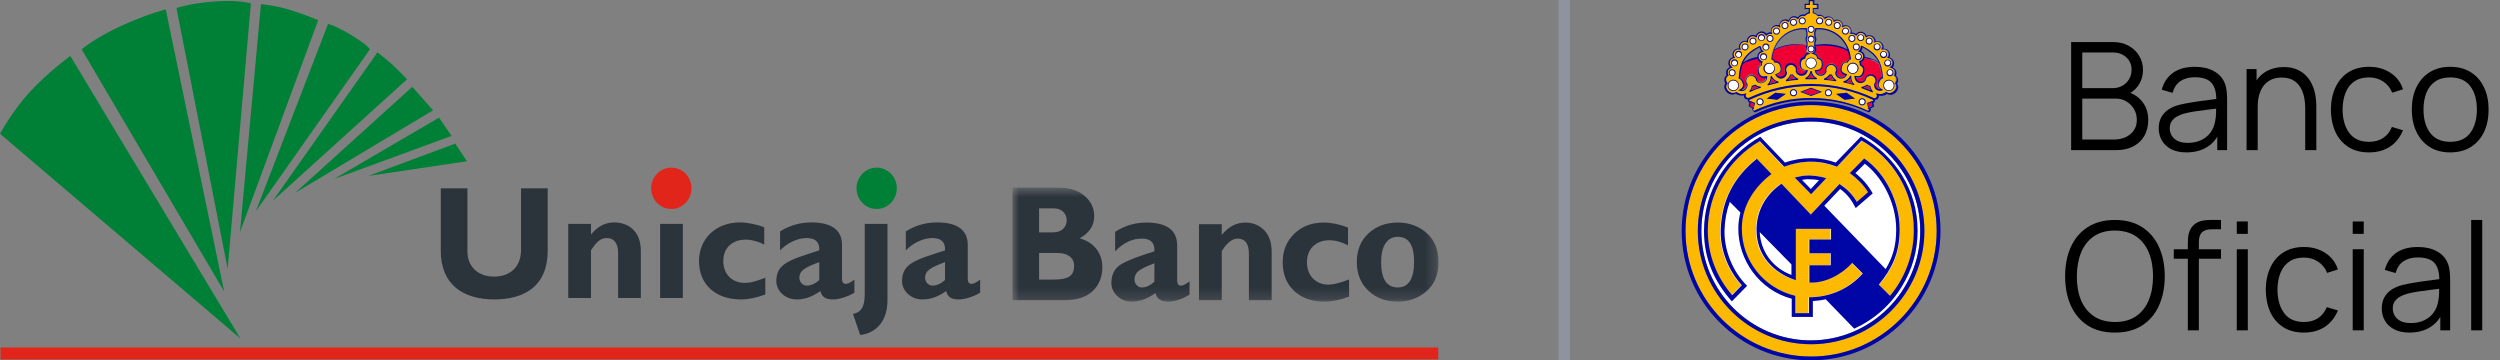 <svg width="222" height="32" viewBox="0 0 222 32" fill="none" xmlns="http://www.w3.org/2000/svg">
<rect x="0" y="0" width="222" height="32" fill="#808080" stroke="none"/>
<mask id="mask0_902_72789" style="mask-type:luminance" maskUnits="userSpaceOnUse" x="89" y="16" width="39" height="11">
<path fill-rule="evenodd" clip-rule="evenodd" d="M89.902 16.667H127.737V26.785H89.902V16.667Z" fill="white"/>
</mask>
<g mask="url(#mask0_902_72789)">
<path fill-rule="evenodd" clip-rule="evenodd" d="M124.121 19.763C125.129 19.763 125.984 20.073 126.685 20.693C127.387 21.314 127.737 22.177 127.737 23.284C127.737 24.396 127.38 25.258 126.668 25.868C125.955 26.479 125.106 26.785 124.121 26.785C123.054 26.785 122.182 26.459 121.503 25.807C120.824 25.156 120.485 24.311 120.485 23.27C120.485 22.211 120.831 21.362 121.523 20.722C122.215 20.083 123.081 19.763 124.121 19.763V19.763ZM124.121 25.526C125.088 25.526 125.571 24.76 125.571 23.227C125.571 21.762 125.088 21.028 124.121 21.028C123.659 21.028 123.295 21.222 123.035 21.609C122.774 21.995 122.643 22.549 122.643 23.27C122.643 24.774 123.136 25.526 124.121 25.526V25.526ZM119.798 24.811V26.334C119.009 26.635 118.284 26.785 117.625 26.785C116.496 26.785 115.592 26.466 114.916 25.829C114.239 25.192 113.902 24.348 113.902 23.298C113.902 22.273 114.242 21.427 114.926 20.762C115.609 20.096 116.479 19.763 117.538 19.763C118.218 19.763 118.94 19.91 119.703 20.206V21.787C119.145 21.487 118.595 21.336 118.055 21.336C117.451 21.336 116.968 21.513 116.604 21.866C116.241 22.22 116.059 22.692 116.059 23.284C116.059 23.881 116.236 24.363 116.591 24.728C116.945 25.094 117.411 25.276 117.986 25.276C118.414 25.276 119.018 25.121 119.798 24.811V24.811ZM108.491 19.906V20.864C109.086 20.13 109.782 19.763 110.581 19.763C111.248 19.763 111.806 19.987 112.253 20.436C112.7 20.884 112.923 21.526 112.923 22.361V26.656H110.901V22.539C110.901 21.637 110.568 21.186 109.9 21.186C109.423 21.186 108.953 21.557 108.491 22.301V26.656H106.468V19.906H108.491ZM105.63 24.99V26.169C104.958 26.579 104.328 26.785 103.738 26.785C103.101 26.785 102.725 26.532 102.607 26.027C101.903 26.532 101.197 26.785 100.489 26.785C99.989 26.785 99.565 26.619 99.216 26.287C98.866 25.955 98.692 25.57 98.692 25.13C98.692 24.543 98.872 24.069 99.233 23.708C99.593 23.348 100.686 22.884 102.511 22.315C102.556 21.562 102.184 21.186 101.394 21.186C100.536 21.186 99.746 21.562 99.025 22.315V20.585C99.869 20.037 100.798 19.763 101.81 19.763C103.626 19.763 104.534 20.447 104.534 21.817V24.896C104.534 25.211 104.645 25.369 104.868 25.369C105.035 25.369 105.29 25.243 105.63 24.99V24.99ZM102.511 25.016V23.381C101.835 23.63 101.371 23.853 101.119 24.052C100.867 24.25 100.741 24.503 100.741 24.809C100.741 25.004 100.804 25.173 100.931 25.314C101.058 25.455 101.214 25.526 101.394 25.526C101.776 25.526 102.148 25.356 102.511 25.016V25.016ZM89.902 16.667H94.014C94.995 16.667 95.765 16.914 96.326 17.41C96.887 17.905 97.167 18.491 97.167 19.167C97.167 20.034 96.734 20.699 95.867 21.161C96.52 21.342 97.021 21.662 97.368 22.12C97.715 22.578 97.888 23.112 97.888 23.722C97.888 24.591 97.605 25.297 97.038 25.84C96.47 26.384 95.635 26.656 94.531 26.656H89.902V16.667ZM92.271 18.497V20.635H93.51C93.892 20.635 94.189 20.533 94.403 20.328C94.616 20.123 94.723 19.866 94.723 19.555C94.723 19.25 94.616 18.998 94.403 18.798C94.189 18.597 93.892 18.497 93.51 18.497H92.271ZM92.271 22.466V24.826H93.606C94.237 24.826 94.691 24.734 94.968 24.55C95.244 24.367 95.383 24.049 95.383 23.595C95.383 23.247 95.251 22.972 94.988 22.77C94.725 22.568 94.373 22.466 93.933 22.466H92.271Z" fill="#2B333B"/>
</g>
<path fill-rule="evenodd" clip-rule="evenodd" d="M83.918 23.277C82.72 23.72 82.149 24.006 82.149 24.662C82.149 25.048 82.442 25.362 82.804 25.362C83.179 25.362 83.584 25.177 83.918 24.862V23.277ZM87.037 24.834V25.99C86.479 26.333 85.686 26.59 85.142 26.59C84.474 26.59 84.154 26.376 84.015 25.847C83.236 26.39 82.596 26.59 81.899 26.59C80.868 26.59 80.103 25.805 80.103 24.976C80.103 23.406 81.23 23.092 83.918 22.235C83.959 21.622 83.681 21.136 82.804 21.136C81.996 21.136 81.077 21.564 80.436 22.235V20.55C81.272 20.022 82.205 19.751 83.221 19.751C84.837 19.751 85.937 20.308 85.937 21.75V24.748C85.937 25.077 86.062 25.205 86.271 25.205C86.409 25.205 86.563 25.176 87.037 24.834V24.834ZM78.807 19.879H76.788V26.147C76.788 27.217 76.481 27.747 75.743 27.875L76.383 29.745C77.414 29.645 78.807 28.889 78.807 26.647V19.879ZM72.751 23.277C71.555 23.72 70.984 24.006 70.984 24.662C70.984 25.048 71.276 25.362 71.637 25.362C72.014 25.362 72.418 25.177 72.751 24.862V23.277ZM75.871 24.834V25.99C75.314 26.333 74.521 26.59 73.978 26.59C73.309 26.59 72.989 26.376 72.849 25.847C72.07 26.39 71.429 26.59 70.733 26.59C69.703 26.59 68.937 25.805 68.937 24.976C68.937 23.406 70.064 23.092 72.751 22.235C72.794 21.622 72.516 21.136 71.637 21.136C70.83 21.136 69.911 21.564 69.27 22.235V20.55C70.106 20.022 71.039 19.751 72.056 19.751C73.671 19.751 74.771 20.308 74.771 21.75V24.748C74.771 25.077 74.896 25.205 75.106 25.205C75.244 25.205 75.397 25.176 75.871 24.834V24.834ZM67.96 24.662C67.07 25.005 66.638 25.119 66.15 25.119C64.994 25.119 64.229 24.348 64.229 23.178C64.229 22.02 65.009 21.278 66.221 21.278C66.721 21.278 67.335 21.436 67.864 21.722V20.179C67.195 19.922 66.36 19.751 65.706 19.751C63.588 19.751 62.071 21.178 62.071 23.191C62.071 25.248 63.533 26.589 65.788 26.589C66.471 26.589 67.154 26.447 67.96 26.146V24.662ZM58.617 26.462H60.636V19.879H58.617V26.462ZM52.479 19.879H50.46V26.462H52.479V22.221C53.009 21.408 53.384 21.136 53.886 21.136C54.457 21.136 54.888 21.521 54.888 22.449V26.462H56.908V22.277C56.908 20.336 55.57 19.751 54.568 19.751C53.747 19.751 53.12 20.065 52.479 20.822V19.879ZM48.636 16.724V22.249C48.636 25.476 46.491 26.589 43.888 26.589C41.131 26.589 39.14 25.277 39.14 22.264V16.724H41.507V22.321C41.507 23.72 42.495 24.562 43.86 24.562C45.113 24.562 46.269 23.891 46.269 22.149V16.724H48.636Z" fill="#2B333B"/>
<path fill-rule="evenodd" clip-rule="evenodd" d="M0.046 31.915H127.716V30.856H0.046V31.915Z" fill="#E1251B"/>
<path fill-rule="evenodd" clip-rule="evenodd" d="M57.825 16.721C57.825 15.707 58.627 14.885 59.615 14.885C60.605 14.885 61.406 15.707 61.406 16.721C61.406 17.735 60.605 18.558 59.615 18.558C58.627 18.558 57.825 17.735 57.825 16.721" fill="#E1251B"/>
<path fill-rule="evenodd" clip-rule="evenodd" d="M76.056 16.721C76.056 15.707 76.859 14.885 77.847 14.885C78.836 14.885 79.638 15.707 79.638 16.721C79.638 17.735 78.836 18.558 77.847 18.558C76.859 18.558 76.056 17.735 76.056 16.721" fill="#008037"/>
<path fill-rule="evenodd" clip-rule="evenodd" d="M41.467 14.32L40.422 12.752L32.707 15.623L41.467 14.32ZM40.098 12.07L38.985 10.447L29.675 15.888L40.098 12.07ZM38.454 9.799L36.612 7.71L26.21 17.121L38.454 9.799ZM36.148 7.039C36.148 7.039 35.526 6.384 34.961 5.851C34.395 5.32 33.523 4.646 33.523 4.646L24.231 17.828L36.148 7.039ZM32.848 4.379C32.848 4.379 32.756 4.079 31.273 3.164C29.789 2.249 29.131 2.123 29.131 2.123L22.718 18.766L32.848 4.379ZM28.256 1.792C28.256 1.792 27.294 1.378 25.918 0.932C24.543 0.487 23.173 0.365 23.173 0.365L21.31 20.613L28.256 1.792ZM22.28 0.299C22.28 0.299 21.173 -0.028 19.045 0.129C16.918 0.285 15.67 0.711 15.67 0.711L20.217 23.878L22.28 0.299ZM14.718 0.836C14.718 0.836 13.224 1.187 10.851 2.256C8.479 3.326 7.251 4.382 7.251 4.382L19.907 25.887L14.718 0.836ZM21.353 30.064L9.15527e-05 11.879C9.15527e-05 11.879 1.098 9.833 2.709 8.098C4.321 6.363 6.242 4.966 6.242 4.966L21.353 30.064Z" fill="#008037"/>
<line x1="138.904" y1="1.45705e-08" x2="138.904" y2="32" stroke="#8E949F"/>
<path d="M165.359 9.277C165.229 9.277 165.125 9.173 165.125 9.042C165.125 8.912 165.229 8.808 165.359 8.808C165.49 8.808 165.594 8.912 165.594 9.042C165.594 9.173 165.49 9.277 165.359 9.277ZM151.079 20.508C151.079 15.14 155.457 10.788 160.799 10.788C166.141 10.788 170.519 15.166 170.519 20.508C170.519 25.85 166.141 30.228 160.799 30.228C155.457 30.228 151.079 25.85 151.079 20.508ZM164.63 5.655C164.864 5.707 164.995 5.941 164.942 6.176C164.89 6.41 164.656 6.541 164.421 6.489C164.187 6.436 164.056 6.202 164.109 5.967C164.161 5.733 164.395 5.603 164.63 5.655ZM165.021 4.795C165.151 4.795 165.255 4.899 165.255 5.029C165.255 5.16 165.151 5.264 165.021 5.264C164.89 5.264 164.786 5.16 164.786 5.029C164.786 4.899 164.89 4.795 165.021 4.795ZM164.838 3.935C164.968 3.935 165.073 4.039 165.073 4.169C165.073 4.3 164.968 4.404 164.838 4.404C164.708 4.404 164.604 4.3 164.604 4.169C164.578 4.039 164.708 3.935 164.838 3.935ZM167.835 6.202C167.965 6.202 168.069 6.306 168.069 6.436C168.069 6.567 167.965 6.671 167.835 6.671C167.705 6.671 167.6 6.567 167.6 6.436C167.574 6.332 167.679 6.202 167.835 6.202ZM167.626 5.342C167.757 5.342 167.861 5.446 167.861 5.577C167.861 5.707 167.757 5.811 167.626 5.811C167.496 5.811 167.392 5.707 167.392 5.577C167.392 5.446 167.496 5.342 167.626 5.342ZM167.262 4.586C167.392 4.586 167.496 4.691 167.496 4.821C167.496 4.951 167.392 5.055 167.262 5.055C167.131 5.055 167.027 4.951 167.027 4.821C167.027 4.691 167.131 4.586 167.262 4.586ZM166.688 3.909C166.819 3.909 166.923 4.013 166.923 4.143C166.923 4.274 166.819 4.378 166.688 4.378C166.558 4.378 166.454 4.274 166.454 4.143C166.454 4.013 166.558 3.909 166.688 3.909ZM165.985 3.414C166.115 3.414 166.219 3.518 166.219 3.648C166.219 3.778 166.115 3.883 165.985 3.883C165.854 3.883 165.75 3.778 165.75 3.648C165.75 3.518 165.854 3.414 165.985 3.414ZM165.229 3.101C165.359 3.101 165.464 3.205 165.464 3.335C165.464 3.466 165.359 3.57 165.229 3.57C165.099 3.57 164.995 3.466 164.995 3.335C164.995 3.205 165.099 3.101 165.229 3.101ZM164.447 3.179C164.578 3.179 164.682 3.283 164.682 3.414C164.682 3.544 164.578 3.648 164.447 3.648C164.317 3.648 164.213 3.544 164.213 3.414C164.213 3.283 164.317 3.179 164.447 3.179ZM163.874 2.528C164.004 2.528 164.109 2.632 164.109 2.762C164.109 2.892 164.004 2.997 163.874 2.997C163.744 2.997 163.639 2.892 163.639 2.762C163.639 2.632 163.744 2.528 163.874 2.528ZM163.144 2.033C163.275 2.033 163.379 2.137 163.379 2.267C163.379 2.397 163.275 2.502 163.144 2.502C163.014 2.502 162.91 2.397 162.91 2.267C162.91 2.137 163.014 2.033 163.144 2.033ZM162.389 1.746C162.519 1.746 162.623 1.85 162.623 1.98C162.623 2.111 162.519 2.215 162.389 2.215C162.258 2.215 162.154 2.111 162.154 1.98C162.128 1.85 162.232 1.746 162.389 1.746ZM161.581 1.616C161.711 1.616 161.815 1.72 161.815 1.85C161.815 1.98 161.711 2.085 161.581 2.085C161.451 2.085 161.346 1.98 161.346 1.85C161.346 1.72 161.451 1.616 161.581 1.616ZM154.128 7.974C153.92 8.078 153.659 8.026 153.529 7.791C153.424 7.583 153.503 7.322 153.711 7.192C153.92 7.088 154.18 7.166 154.31 7.375C154.415 7.583 154.337 7.844 154.128 7.974ZM157.229 6.489C156.995 6.541 156.76 6.41 156.708 6.176C156.656 5.941 156.786 5.707 157.021 5.655C157.255 5.603 157.49 5.733 157.542 5.967C157.594 6.202 157.464 6.436 157.229 6.489ZM160.825 6.046C160.591 6.046 160.382 5.863 160.382 5.603C160.382 5.368 160.565 5.16 160.825 5.16C161.06 5.16 161.268 5.342 161.268 5.603C161.242 5.837 161.06 6.046 160.825 6.046ZM156.604 5.29C156.473 5.29 156.369 5.186 156.369 5.055C156.369 4.925 156.473 4.821 156.604 4.821C156.734 4.821 156.838 4.925 156.838 5.055C156.838 5.186 156.734 5.29 156.604 5.29ZM156.812 4.43C156.682 4.43 156.578 4.326 156.578 4.195C156.578 4.065 156.682 3.961 156.812 3.961C156.942 3.961 157.047 4.065 157.047 4.195C157.047 4.3 156.942 4.43 156.812 4.43ZM153.815 6.697C153.685 6.697 153.581 6.593 153.581 6.462C153.581 6.332 153.685 6.228 153.815 6.228C153.946 6.228 154.05 6.332 154.05 6.462C154.05 6.593 153.946 6.697 153.815 6.697ZM154.024 5.837C153.894 5.837 153.789 5.733 153.789 5.603C153.789 5.472 153.894 5.368 154.024 5.368C154.154 5.368 154.258 5.472 154.258 5.603C154.258 5.733 154.154 5.837 154.024 5.837ZM154.389 5.081C154.258 5.081 154.154 4.977 154.154 4.847C154.154 4.717 154.258 4.612 154.389 4.612C154.519 4.612 154.623 4.717 154.623 4.847C154.623 4.977 154.519 5.081 154.389 5.081ZM154.962 4.404C154.832 4.404 154.727 4.3 154.727 4.169C154.727 4.039 154.832 3.935 154.962 3.935C155.092 3.935 155.196 4.039 155.196 4.169C155.196 4.3 155.092 4.404 154.962 4.404ZM155.666 3.883C155.535 3.883 155.431 3.778 155.431 3.648C155.431 3.518 155.535 3.414 155.666 3.414C155.796 3.414 155.9 3.518 155.9 3.648C155.9 3.778 155.796 3.883 155.666 3.883ZM156.421 3.596C156.291 3.596 156.187 3.492 156.187 3.362C156.187 3.231 156.291 3.127 156.421 3.127C156.552 3.127 156.656 3.231 156.656 3.362C156.656 3.492 156.552 3.596 156.421 3.596ZM157.177 3.648C157.047 3.648 156.942 3.544 156.942 3.414C156.942 3.283 157.047 3.179 157.177 3.179C157.307 3.179 157.411 3.283 157.411 3.414C157.438 3.544 157.333 3.648 157.177 3.648ZM157.75 2.997C157.62 2.997 157.516 2.892 157.516 2.762C157.516 2.632 157.62 2.528 157.75 2.528C157.881 2.528 157.985 2.632 157.985 2.762C157.985 2.892 157.881 2.997 157.75 2.997ZM158.506 2.502C158.376 2.502 158.271 2.397 158.271 2.267C158.271 2.137 158.376 2.033 158.506 2.033C158.636 2.033 158.74 2.137 158.74 2.267C158.74 2.397 158.636 2.502 158.506 2.502ZM159.262 2.215C159.131 2.215 159.027 2.111 159.027 1.98C159.027 1.85 159.131 1.746 159.262 1.746C159.392 1.746 159.496 1.85 159.496 1.98C159.496 2.111 159.392 2.215 159.262 2.215ZM160.825 4.586C160.695 4.586 160.591 4.482 160.591 4.352C160.591 4.221 160.695 4.117 160.825 4.117C160.955 4.117 161.06 4.221 161.06 4.352C161.06 4.482 160.955 4.586 160.825 4.586ZM160.825 3.726C160.695 3.726 160.591 3.622 160.591 3.492C160.591 3.362 160.695 3.257 160.825 3.257C160.955 3.257 161.06 3.362 161.06 3.492C161.06 3.596 160.955 3.726 160.825 3.726ZM160.825 2.84C160.695 2.84 160.591 2.736 160.591 2.606C160.591 2.476 160.695 2.371 160.825 2.371C160.955 2.371 161.06 2.476 161.06 2.606C161.06 2.736 160.955 2.84 160.825 2.84ZM160.043 2.085C159.913 2.085 159.809 1.98 159.809 1.85C159.809 1.72 159.913 1.616 160.043 1.616C160.174 1.616 160.278 1.72 160.278 1.85C160.304 1.98 160.2 2.085 160.043 2.085ZM167.939 7.192C168.148 7.296 168.226 7.583 168.122 7.791C168.017 8 167.731 8.078 167.522 7.974C167.314 7.87 167.236 7.583 167.34 7.375C167.47 7.166 167.731 7.088 167.939 7.192ZM162.363 8.469C162.232 8.469 162.128 8.365 162.128 8.234C162.128 8.104 162.232 8 162.363 8C162.493 8 162.597 8.104 162.597 8.234C162.623 8.365 162.493 8.469 162.363 8.469ZM156.291 9.277C156.161 9.277 156.056 9.173 156.056 9.042C156.056 8.912 156.161 8.808 156.291 8.808C156.421 8.808 156.525 8.912 156.525 9.042C156.525 9.173 156.421 9.277 156.291 9.277ZM159.262 8.469C159.131 8.469 159.027 8.365 159.027 8.234C159.027 8.104 159.131 8 159.262 8C159.392 8 159.496 8.104 159.496 8.234C159.522 8.365 159.392 8.469 159.262 8.469Z" fill="white"/>
<path d="M162.623 6.723C162.675 6.88 162.753 6.984 162.858 7.062C162.649 7.036 162.415 7.01 162.18 6.984C162.31 6.906 162.415 6.827 162.493 6.697C162.545 6.723 162.571 6.723 162.623 6.723ZM159.027 6.723C159.053 6.723 159.105 6.723 159.131 6.697C159.21 6.801 159.314 6.906 159.444 6.984C159.21 7.01 159.001 7.036 158.767 7.062C158.897 6.984 158.975 6.853 159.027 6.723ZM157.724 7.27C157.542 7.323 157.333 7.375 157.151 7.427C157.255 7.296 157.307 7.14 157.333 6.958C157.438 7.114 157.568 7.218 157.724 7.27ZM155.509 8C155.561 7.896 155.613 7.792 155.639 7.687H155.666C155.718 7.661 155.77 7.661 155.822 7.609C155.9 7.661 156.004 7.713 156.135 7.739C155.926 7.844 155.718 7.922 155.509 8ZM160.825 6.515C160.877 6.671 160.981 6.827 161.138 6.932C161.034 6.932 160.929 6.932 160.825 6.932C160.721 6.932 160.617 6.932 160.512 6.932C160.643 6.827 160.747 6.697 160.825 6.515ZM165.802 7.635C165.854 7.661 165.907 7.687 165.959 7.713H165.985C166.011 7.818 166.063 7.922 166.115 8.026C165.907 7.948 165.698 7.87 165.49 7.792C165.62 7.739 165.724 7.687 165.802 7.635ZM164.499 7.427C164.317 7.375 164.109 7.323 163.926 7.27C164.082 7.192 164.213 7.088 164.317 6.958C164.317 7.14 164.395 7.296 164.499 7.427ZM165.229 5.551C165.385 5.472 165.516 5.342 165.542 5.16C165.802 5.212 166.089 5.29 166.324 5.394C166.558 5.472 166.714 5.603 166.845 5.707C166.975 6.046 167.053 6.437 167.079 6.906C166.923 6.984 166.819 7.14 166.767 7.296C166.662 7.557 166.662 7.792 166.949 8C166.688 8.026 166.48 7.818 166.506 7.557C166.558 7.505 166.584 7.427 166.61 7.349C166.688 7.062 166.506 6.749 166.219 6.697C165.933 6.619 165.62 6.801 165.568 7.088C165.568 7.114 165.542 7.14 165.542 7.192C165.307 7.505 164.812 7.349 164.786 6.932C165.255 7.01 165.438 6.801 165.516 6.489C165.594 6.228 165.568 5.967 165.255 5.811C165.281 5.681 165.255 5.603 165.229 5.551Z" fill="#EE0034"/>
<path d="M157.542 4.456C158.402 3.987 159.548 3.883 160.408 4.013V4.065C160.356 4.143 160.33 4.222 160.33 4.326C160.33 4.482 160.408 4.612 160.513 4.691C160.356 4.743 160.226 4.873 160.174 5.081C159.835 5.16 159.757 5.394 159.757 5.681C159.757 5.994 159.887 6.28 160.356 6.306C160.304 6.489 160.148 6.619 159.939 6.619C159.757 6.619 159.6 6.489 159.522 6.332C159.522 6.28 159.548 6.254 159.548 6.202C159.548 5.889 159.314 5.655 159.001 5.655C158.688 5.655 158.454 5.889 158.454 6.202C158.454 6.306 158.48 6.384 158.506 6.463C158.506 6.645 158.376 6.801 158.193 6.853C158.011 6.906 157.828 6.827 157.724 6.671C158.167 6.541 158.219 6.228 158.141 5.941C158.063 5.681 157.933 5.472 157.594 5.472C157.542 5.342 157.438 5.264 157.359 5.238C157.412 4.951 157.464 4.691 157.542 4.456ZM161.216 4.039C162.102 3.909 163.223 3.987 164.083 4.482C164.161 4.717 164.213 4.951 164.239 5.212C164.135 5.264 164.056 5.342 164.004 5.446C163.666 5.446 163.509 5.655 163.457 5.915C163.379 6.228 163.431 6.515 163.874 6.645C163.77 6.801 163.587 6.88 163.405 6.827C163.223 6.775 163.092 6.619 163.092 6.437C163.144 6.358 163.171 6.28 163.171 6.176C163.171 5.863 162.936 5.629 162.623 5.629C162.311 5.629 162.076 5.863 162.076 6.176C162.076 6.228 162.076 6.28 162.102 6.306C162.05 6.489 161.894 6.593 161.685 6.593C161.503 6.593 161.32 6.463 161.268 6.28C161.737 6.254 161.868 5.994 161.868 5.655C161.868 5.394 161.789 5.134 161.451 5.055C161.399 4.847 161.268 4.717 161.112 4.665C161.216 4.586 161.294 4.456 161.294 4.3C161.294 4.195 161.268 4.117 161.216 4.039ZM155.275 5.368C155.509 5.264 155.796 5.186 156.056 5.134C156.083 5.316 156.213 5.446 156.369 5.524C156.343 5.603 156.343 5.655 156.343 5.733C156.057 5.889 156.03 6.15 156.083 6.41C156.161 6.723 156.343 6.958 156.812 6.853C156.786 7.244 156.291 7.401 156.056 7.114C156.056 7.088 156.057 7.062 156.03 7.01C155.952 6.723 155.666 6.541 155.379 6.619C155.092 6.697 154.91 6.984 154.988 7.27C155.014 7.349 155.04 7.427 155.092 7.479C155.092 7.635 155.014 7.792 154.858 7.87C154.78 7.922 154.701 7.922 154.623 7.922C154.884 7.739 154.884 7.479 154.806 7.218C154.754 7.062 154.649 6.906 154.493 6.827C154.519 6.358 154.597 5.967 154.728 5.629C154.884 5.577 155.066 5.472 155.275 5.368ZM161.607 8.156L160.825 8.443L160.043 8.156L160.825 7.87L161.607 8.156ZM155.77 9.199L155.692 9.459L155.666 9.564L155.614 9.537L155.353 9.407L155.431 9.147V9.095L155.509 9.121L155.77 9.199ZM165.855 9.199L166.167 9.068L166.193 9.121L166.245 9.381L165.985 9.511L165.933 9.537L165.907 9.433L165.855 9.199Z" fill="#EE0034"/>
<path d="M164.499 7.427C164.395 7.296 164.317 7.14 164.317 6.958C164.213 7.088 164.083 7.218 163.926 7.27C164.109 7.322 164.291 7.375 164.499 7.427ZM165.802 7.635C165.698 7.687 165.62 7.739 165.49 7.765C165.698 7.844 165.907 7.922 166.115 8C166.063 7.896 166.011 7.792 165.985 7.687H165.959C165.907 7.687 165.855 7.661 165.802 7.635ZM160.825 6.515C160.773 6.671 160.669 6.827 160.512 6.932C160.617 6.932 160.721 6.932 160.825 6.932C160.929 6.932 161.034 6.932 161.138 6.932C160.982 6.827 160.877 6.697 160.825 6.515ZM155.509 8C155.718 7.922 155.926 7.844 156.135 7.765C156.03 7.739 155.926 7.687 155.822 7.635C155.77 7.661 155.718 7.687 155.666 7.713H155.64C155.613 7.818 155.561 7.922 155.509 8ZM157.724 7.27C157.568 7.192 157.438 7.088 157.333 6.958C157.307 7.14 157.255 7.296 157.151 7.427C157.333 7.375 157.542 7.322 157.724 7.27ZM159.027 6.723C158.975 6.853 158.897 6.984 158.793 7.062C159.001 7.036 159.236 7.01 159.47 6.984C159.34 6.906 159.236 6.827 159.157 6.697C159.105 6.723 159.053 6.723 159.027 6.723ZM162.623 6.723C162.597 6.723 162.545 6.723 162.519 6.723C162.441 6.827 162.337 6.932 162.206 7.01C162.441 7.036 162.649 7.062 162.884 7.088C162.754 6.984 162.675 6.879 162.623 6.723ZM167.939 7.192C167.731 7.088 167.47 7.166 167.34 7.375C167.236 7.583 167.314 7.844 167.522 7.974C167.731 8.078 167.991 8.026 168.122 7.792C168.226 7.583 168.148 7.322 167.939 7.192ZM164.63 5.655C164.395 5.603 164.161 5.733 164.109 5.967C164.056 6.202 164.187 6.436 164.421 6.489C164.656 6.541 164.89 6.41 164.942 6.176C165.021 5.941 164.864 5.707 164.63 5.655ZM165.021 4.795C164.89 4.795 164.786 4.899 164.786 5.029C164.786 5.16 164.89 5.264 165.021 5.264C165.151 5.264 165.255 5.16 165.255 5.029C165.281 4.899 165.177 4.795 165.021 4.795ZM164.838 3.935C164.708 3.935 164.604 4.039 164.604 4.169C164.604 4.3 164.708 4.404 164.838 4.404C164.969 4.404 165.073 4.3 165.073 4.169C165.073 4.039 164.969 3.935 164.838 3.935ZM167.835 6.202C167.705 6.202 167.6 6.306 167.6 6.436C167.6 6.567 167.705 6.671 167.835 6.671C167.965 6.671 168.069 6.567 168.069 6.436C168.069 6.332 167.965 6.202 167.835 6.202ZM167.626 5.342C167.496 5.342 167.392 5.446 167.392 5.577C167.392 5.707 167.496 5.811 167.626 5.811C167.757 5.811 167.861 5.707 167.861 5.577C167.861 5.446 167.757 5.342 167.626 5.342ZM167.262 4.586C167.131 4.586 167.027 4.691 167.027 4.821C167.027 4.951 167.131 5.055 167.262 5.055C167.392 5.055 167.496 4.951 167.496 4.821C167.496 4.691 167.392 4.586 167.262 4.586ZM166.688 3.909C166.558 3.909 166.454 4.013 166.454 4.143C166.454 4.274 166.558 4.378 166.688 4.378C166.819 4.378 166.923 4.274 166.923 4.143C166.923 4.013 166.819 3.909 166.688 3.909ZM165.985 3.414C165.854 3.414 165.75 3.518 165.75 3.648C165.75 3.778 165.854 3.883 165.985 3.883C166.115 3.883 166.219 3.778 166.219 3.648C166.219 3.518 166.115 3.414 165.985 3.414ZM165.229 3.101C165.099 3.101 164.995 3.205 164.995 3.335C164.995 3.466 165.099 3.57 165.229 3.57C165.359 3.57 165.464 3.466 165.464 3.335C165.464 3.205 165.359 3.101 165.229 3.101ZM164.447 3.179C164.317 3.179 164.213 3.283 164.213 3.414C164.213 3.544 164.317 3.648 164.447 3.648C164.578 3.648 164.682 3.544 164.682 3.414C164.682 3.283 164.578 3.179 164.447 3.179ZM163.874 2.528C163.744 2.528 163.64 2.632 163.64 2.762C163.64 2.892 163.744 2.997 163.874 2.997C164.004 2.997 164.109 2.892 164.109 2.762C164.135 2.632 164.03 2.528 163.874 2.528ZM163.144 2.033C163.014 2.033 162.91 2.137 162.91 2.267C162.91 2.397 163.014 2.502 163.144 2.502C163.275 2.502 163.379 2.397 163.379 2.267C163.379 2.137 163.275 2.033 163.144 2.033ZM162.389 1.746C162.258 1.746 162.154 1.85 162.154 1.98C162.154 2.111 162.258 2.215 162.389 2.215C162.519 2.215 162.623 2.111 162.623 1.98C162.623 1.85 162.519 1.746 162.389 1.746ZM161.581 1.616C161.451 1.616 161.346 1.72 161.346 1.85C161.346 1.98 161.451 2.085 161.581 2.085C161.711 2.085 161.815 1.98 161.815 1.85C161.815 1.72 161.711 1.616 161.581 1.616ZM154.128 7.974C154.337 7.87 154.415 7.583 154.311 7.375C154.206 7.166 153.92 7.088 153.711 7.192C153.503 7.296 153.425 7.583 153.529 7.792C153.659 8 153.92 8.078 154.128 7.974ZM157.229 6.489C157.464 6.436 157.594 6.202 157.542 5.967C157.49 5.733 157.255 5.603 157.021 5.655C156.786 5.707 156.656 5.941 156.708 6.176C156.76 6.41 156.995 6.541 157.229 6.489ZM160.825 6.046C161.06 6.046 161.268 5.863 161.268 5.603C161.268 5.368 161.086 5.16 160.825 5.16C160.591 5.16 160.382 5.342 160.382 5.603C160.382 5.837 160.591 6.046 160.825 6.046ZM156.604 5.29C156.734 5.29 156.838 5.186 156.838 5.055C156.838 4.925 156.734 4.821 156.604 4.821C156.473 4.821 156.369 4.925 156.369 5.055C156.369 5.186 156.473 5.29 156.604 5.29ZM156.812 4.43C156.942 4.43 157.047 4.326 157.047 4.195C157.047 4.065 156.942 3.961 156.812 3.961C156.682 3.961 156.578 4.065 156.578 4.195C156.578 4.3 156.682 4.43 156.812 4.43ZM153.815 6.697C153.946 6.697 154.05 6.593 154.05 6.463C154.05 6.332 153.946 6.228 153.815 6.228C153.685 6.228 153.581 6.332 153.581 6.463C153.581 6.593 153.685 6.697 153.815 6.697ZM154.024 5.837C154.154 5.837 154.258 5.733 154.258 5.603C154.258 5.472 154.154 5.368 154.024 5.368C153.894 5.368 153.789 5.472 153.789 5.603C153.789 5.733 153.894 5.837 154.024 5.837ZM154.389 5.081C154.519 5.081 154.623 4.977 154.623 4.847C154.623 4.717 154.519 4.612 154.389 4.612C154.258 4.612 154.154 4.717 154.154 4.847C154.128 4.977 154.258 5.081 154.389 5.081ZM154.962 4.404C155.092 4.404 155.197 4.3 155.197 4.169C155.197 4.039 155.092 3.935 154.962 3.935C154.832 3.935 154.727 4.039 154.727 4.169C154.701 4.3 154.832 4.404 154.962 4.404ZM155.666 3.883C155.796 3.883 155.9 3.778 155.9 3.648C155.9 3.518 155.796 3.414 155.666 3.414C155.535 3.414 155.431 3.518 155.431 3.648C155.405 3.778 155.535 3.883 155.666 3.883ZM156.421 3.596C156.552 3.596 156.656 3.492 156.656 3.362C156.656 3.231 156.552 3.127 156.421 3.127C156.291 3.127 156.187 3.231 156.187 3.362C156.187 3.492 156.291 3.596 156.421 3.596ZM157.177 3.648C157.307 3.648 157.412 3.544 157.412 3.414C157.412 3.283 157.307 3.179 157.177 3.179C157.047 3.179 156.942 3.283 156.942 3.414C156.942 3.544 157.047 3.648 157.177 3.648ZM157.75 2.997C157.881 2.997 157.985 2.892 157.985 2.762C157.985 2.632 157.881 2.528 157.75 2.528C157.62 2.528 157.516 2.632 157.516 2.762C157.516 2.892 157.62 2.997 157.75 2.997ZM158.506 2.502C158.636 2.502 158.74 2.397 158.74 2.267C158.74 2.137 158.636 2.033 158.506 2.033C158.376 2.033 158.271 2.137 158.271 2.267C158.245 2.397 158.376 2.502 158.506 2.502ZM159.262 2.215C159.392 2.215 159.496 2.111 159.496 1.98C159.496 1.85 159.392 1.746 159.262 1.746C159.131 1.746 159.027 1.85 159.027 1.98C159.027 2.111 159.131 2.215 159.262 2.215ZM160.825 4.586C160.955 4.586 161.06 4.482 161.06 4.352C161.06 4.221 160.955 4.117 160.825 4.117C160.695 4.117 160.591 4.221 160.591 4.352C160.591 4.482 160.695 4.586 160.825 4.586ZM160.825 3.726C160.955 3.726 161.06 3.622 161.06 3.492C161.06 3.362 160.955 3.257 160.825 3.257C160.695 3.257 160.591 3.362 160.591 3.492C160.591 3.596 160.695 3.726 160.825 3.726ZM160.825 2.84C160.955 2.84 161.06 2.736 161.06 2.606C161.06 2.476 160.955 2.371 160.825 2.371C160.695 2.371 160.591 2.476 160.591 2.606C160.591 2.736 160.695 2.84 160.825 2.84ZM160.043 2.085C160.174 2.085 160.278 1.98 160.278 1.85C160.278 1.72 160.174 1.616 160.043 1.616C159.913 1.616 159.809 1.72 159.809 1.85C159.809 1.98 159.913 2.085 160.043 2.085ZM166.688 8C166.897 8.104 167.053 8.052 167.236 8C166.923 7.844 166.74 7.687 166.897 7.322C166.975 7.14 167.053 7.036 167.236 6.958C167.131 5.472 166.714 4.769 165.359 4.091L165.255 4.117C165.255 4.143 165.255 4.143 165.255 4.169C165.255 4.378 165.151 4.482 164.995 4.586C165.229 4.638 165.464 4.743 165.464 5.029C165.464 5.264 165.307 5.394 165.099 5.472C165.177 5.603 165.177 5.655 165.177 5.811C165.464 5.941 165.516 6.124 165.438 6.41C165.333 6.801 165.099 6.853 164.708 6.749C164.656 7.375 165.333 7.609 165.672 7.166C165.672 7.14 165.672 7.088 165.698 7.062C165.75 6.827 166.011 6.697 166.245 6.749C166.48 6.801 166.61 7.062 166.558 7.296C166.532 7.375 166.506 7.427 166.454 7.479C166.402 7.687 166.506 7.896 166.688 8ZM160.434 2.606C160.434 2.58 160.434 2.554 160.434 2.502C158.662 2.371 157.412 3.57 157.255 5.264C157.412 5.316 157.464 5.394 157.542 5.55C157.855 5.524 157.985 5.655 158.063 5.941C158.167 6.332 157.985 6.489 157.594 6.593C157.698 6.853 157.933 7.036 158.245 6.958C158.48 6.906 158.636 6.697 158.636 6.436C158.584 6.358 158.558 6.28 158.558 6.202C158.558 5.967 158.767 5.759 159.001 5.759C159.236 5.759 159.444 5.967 159.444 6.202C159.444 6.254 159.444 6.306 159.418 6.332C159.496 6.567 159.679 6.723 159.939 6.723C160.252 6.723 160.434 6.489 160.486 6.228C160.096 6.228 159.861 6.124 159.861 5.707C159.861 5.42 159.965 5.264 160.252 5.212C160.33 4.847 160.512 4.821 160.799 4.769C161.112 4.821 161.294 4.847 161.346 5.212C161.633 5.264 161.737 5.42 161.737 5.707C161.737 6.124 161.503 6.228 161.112 6.228C161.164 6.515 161.346 6.723 161.633 6.723C161.894 6.723 162.076 6.567 162.154 6.332C162.128 6.28 162.128 6.228 162.128 6.202C162.128 5.967 162.337 5.759 162.571 5.759C162.806 5.759 163.014 5.967 163.014 6.202C163.014 6.28 162.988 6.358 162.936 6.436C162.936 6.671 163.092 6.879 163.327 6.958C163.64 7.036 163.848 6.853 163.978 6.593C163.613 6.489 163.405 6.332 163.509 5.941C163.587 5.655 163.718 5.55 164.03 5.55C164.109 5.394 164.161 5.316 164.317 5.264C164.135 3.57 162.884 2.371 161.138 2.502C161.138 2.528 161.138 2.554 161.138 2.606C161.138 2.684 161.112 2.762 161.06 2.84V3.257C161.112 3.335 161.138 3.388 161.138 3.492C161.138 3.57 161.112 3.648 161.06 3.726V4.169C161.112 4.221 161.112 4.3 161.112 4.378C161.112 4.638 160.929 4.717 160.747 4.795C160.565 4.717 160.382 4.638 160.382 4.378C160.382 4.3 160.408 4.221 160.46 4.143V3.726C160.408 3.648 160.382 3.596 160.382 3.492C160.382 3.414 160.408 3.335 160.46 3.257V2.84C160.46 2.762 160.434 2.684 160.434 2.606ZM154.727 7.322C154.884 7.713 154.701 7.844 154.389 8C154.571 8.078 154.754 8.104 154.936 8C155.144 7.896 155.223 7.687 155.197 7.453C155.144 7.401 155.118 7.322 155.092 7.27C155.04 7.036 155.17 6.801 155.405 6.723C155.64 6.671 155.874 6.801 155.952 7.036C155.952 7.062 155.952 7.114 155.978 7.14C156.317 7.583 156.995 7.349 156.942 6.723C156.552 6.827 156.317 6.775 156.213 6.384C156.135 6.098 156.213 5.941 156.473 5.785C156.473 5.629 156.473 5.577 156.552 5.446C156.343 5.394 156.187 5.238 156.187 5.003C156.187 4.717 156.395 4.612 156.656 4.56C156.526 4.456 156.395 4.352 156.395 4.143C156.395 4.117 156.395 4.117 156.291 4.065C154.91 4.743 154.545 5.42 154.415 6.906C154.597 7.01 154.675 7.14 154.727 7.322ZM166.376 8.704C164.682 7.922 162.806 7.479 160.825 7.479C158.845 7.479 156.969 7.922 155.301 8.704C155.197 8.756 155.066 8.704 155.014 8.599C154.962 8.495 155.014 8.391 155.066 8.313C154.727 8.417 154.467 8.417 154.18 8.182C153.633 8.547 152.982 7.792 153.398 7.427C153.19 7.166 153.19 6.906 153.477 6.723C153.425 6.645 153.398 6.567 153.398 6.463C153.398 6.176 153.607 6.072 153.841 6.02C153.685 5.915 153.581 5.811 153.581 5.603C153.581 5.316 153.815 5.186 154.05 5.16C153.972 5.055 153.92 4.977 153.92 4.847C153.92 4.612 154.128 4.404 154.363 4.404C154.441 4.404 154.519 4.43 154.571 4.456C154.519 4.352 154.493 4.274 154.493 4.169C154.493 3.935 154.675 3.726 154.936 3.726C155.04 3.726 155.118 3.778 155.223 3.831C155.223 3.778 155.197 3.726 155.197 3.674C155.197 3.44 155.405 3.231 155.64 3.231C155.77 3.231 155.848 3.283 155.952 3.362C156.004 3.127 156.135 2.945 156.395 2.945C156.604 2.945 156.708 3.049 156.812 3.205C156.916 3.101 157.021 3.023 157.177 3.023C157.255 3.023 157.307 3.049 157.359 3.049C157.333 2.971 157.281 2.892 157.281 2.788C157.281 2.554 157.49 2.345 157.724 2.345C157.855 2.345 157.933 2.397 158.063 2.476C158.063 2.423 158.037 2.345 158.037 2.293C158.037 2.059 158.245 1.85 158.48 1.85C158.61 1.85 158.688 1.902 158.793 1.98C158.845 1.746 158.975 1.563 159.236 1.563C159.392 1.563 159.496 1.642 159.6 1.746C159.679 1.563 159.809 1.433 160.017 1.433C160.069 1.433 160.122 1.459 160.2 1.459C160.33 1.303 160.46 1.225 160.643 1.199V0.704H160.278V0.443H160.643V0.104H160.929V0.443H161.294V0.704H160.929V1.173C161.112 1.225 161.242 1.277 161.372 1.433C161.425 1.407 161.477 1.407 161.555 1.407C161.789 1.407 161.894 1.537 161.972 1.72C162.076 1.616 162.18 1.537 162.337 1.537C162.597 1.537 162.727 1.72 162.78 1.954C162.884 1.876 162.962 1.824 163.092 1.824C163.327 1.824 163.535 2.033 163.535 2.267C163.535 2.319 163.509 2.397 163.509 2.449C163.613 2.371 163.692 2.319 163.848 2.319C164.083 2.319 164.291 2.528 164.291 2.762C164.291 2.866 164.265 2.919 164.213 3.023C164.265 2.997 164.343 2.997 164.395 2.997C164.552 2.997 164.656 3.075 164.76 3.179C164.864 3.023 164.969 2.919 165.177 2.919C165.438 2.919 165.568 3.101 165.62 3.335C165.724 3.257 165.802 3.205 165.933 3.205C166.167 3.205 166.376 3.414 166.376 3.648C166.376 3.7 166.376 3.752 166.35 3.805C166.454 3.752 166.532 3.7 166.636 3.7C166.871 3.7 167.079 3.909 167.079 4.143C167.079 4.248 167.027 4.326 167.001 4.43C167.079 4.404 167.157 4.378 167.21 4.378C167.444 4.378 167.653 4.56 167.653 4.821C167.653 4.951 167.6 5.029 167.522 5.134C167.783 5.16 167.991 5.29 167.991 5.577C167.991 5.785 167.887 5.863 167.731 5.993C167.965 6.046 168.2 6.15 168.2 6.436C168.2 6.541 168.174 6.619 168.122 6.697C168.408 6.879 168.408 7.166 168.2 7.401C168.46 7.609 168.33 7.948 168.096 8.104C167.887 8.287 167.653 8.313 167.418 8.156C167.131 8.391 166.871 8.391 166.532 8.287L166.584 8.391C166.74 8.573 166.558 8.782 166.376 8.704ZM155.848 9.147L155.483 9.016L155.457 8.964C155.431 8.99 155.405 8.99 155.379 8.99C155.275 8.99 155.301 8.886 155.327 8.86C156.995 8.078 158.845 7.635 160.799 7.635C162.754 7.635 164.604 8.078 166.271 8.86C166.324 8.886 166.324 8.99 166.219 8.99C166.193 8.99 166.167 8.99 166.141 8.964L166.115 9.016L165.75 9.147L165.854 9.563L165.828 9.642C166.011 9.72 165.881 9.876 165.802 9.824C164.265 9.094 162.571 8.704 160.773 8.704C158.975 8.704 157.281 9.094 155.744 9.824C155.692 9.85 155.666 9.824 155.64 9.772C155.613 9.72 155.64 9.694 155.666 9.668C155.692 9.642 155.718 9.642 155.718 9.642L155.692 9.563L155.848 9.147ZM157.828 8.86L158.584 8.339L157.646 8.235L156.89 8.756L157.828 8.86ZM165.359 9.355C165.542 9.355 165.672 9.225 165.672 9.042C165.672 8.86 165.542 8.73 165.359 8.73C165.177 8.73 165.047 8.86 165.047 9.042C165.047 9.199 165.177 9.355 165.359 9.355ZM159.262 8.547C159.444 8.547 159.574 8.417 159.574 8.235C159.574 8.052 159.444 7.922 159.262 7.922C159.079 7.922 158.949 8.052 158.949 8.235C158.949 8.391 159.105 8.547 159.262 8.547ZM156.291 9.355C156.473 9.355 156.604 9.225 156.604 9.042C156.604 8.86 156.473 8.73 156.291 8.73C156.109 8.73 155.978 8.86 155.978 9.042C155.978 9.199 156.109 9.355 156.291 9.355ZM162.363 8.547C162.545 8.547 162.675 8.417 162.675 8.235C162.675 8.052 162.545 7.922 162.363 7.922C162.18 7.922 162.05 8.052 162.05 8.235C162.05 8.391 162.206 8.547 162.363 8.547ZM163.796 8.86L164.734 8.756L163.978 8.235L163.04 8.339L163.796 8.86ZM161.789 8.156L160.825 7.792L159.861 8.156L160.825 8.521L161.789 8.156ZM150.767 20.508C150.767 26.033 155.301 30.567 160.825 30.567C166.35 30.567 170.884 26.033 170.884 20.508C170.884 14.958 166.35 10.45 160.825 10.45C155.275 10.45 150.767 14.958 150.767 20.508ZM171.978 20.508C171.978 26.658 166.975 31.661 160.825 31.661C154.675 31.661 149.672 26.632 149.672 20.508C149.672 14.358 154.675 9.329 160.825 9.329C166.975 9.329 171.978 14.358 171.978 20.508ZM159.366 15.765L160.825 17.251L162.18 15.818C161.711 15.687 161.242 15.609 160.747 15.583C160.278 15.557 159.809 15.661 159.366 15.765ZM163.197 14.723L165.333 12.508C168.096 14.098 169.972 17.068 169.972 20.456C169.972 22.671 169.19 24.704 167.861 26.293L166.871 25.303C167.991 23.922 168.721 22.567 168.721 20.378C168.721 18.033 167.496 15.453 165.568 14.098L164.291 15.401C164.942 15.896 165.464 16.391 165.907 17.094L164.916 17.954C164.526 17.277 164.03 16.782 163.379 16.365L160.799 19.049L158.141 16.313C156.76 17.277 155.952 18.632 155.926 20.352C155.874 22.619 157.359 24.208 159.418 24.886V20.326H162.545V21.264H160.617V22.489H162.519V23.557H160.617V25.094C162.024 25.173 163.509 24.365 164.421 23.349L165.359 24.287C164.161 25.668 162.415 26.397 160.591 26.397V27.805H159.366V26.267C156.578 25.564 154.597 23.14 154.623 20.247C154.649 18.241 155.718 16.625 157.255 15.453L155.952 14.098C153.946 15.739 152.851 17.772 152.747 20.378C152.669 22.697 153.868 24.547 154.623 25.329L153.763 26.215C152.408 24.625 151.6 22.697 151.6 20.456C151.6 17.068 153.451 14.098 156.213 12.534L158.376 14.801C159.131 14.515 159.939 14.358 160.773 14.358C161.581 14.358 162.311 14.515 163.066 14.801L163.197 14.723Z" fill="#FCB900"/>
<path d="M172.317 20.508C172.317 26.84 167.157 32 160.825 32C154.493 32 149.333 26.84 149.333 20.508C149.333 14.176 154.493 9.016 160.825 9.016C167.157 8.99 172.317 14.176 172.317 20.508ZM171.978 20.508C171.978 14.358 166.975 9.329 160.825 9.329C154.675 9.329 149.672 14.358 149.672 20.508C149.672 26.658 154.675 31.661 160.825 31.661C166.975 31.661 171.978 26.632 171.978 20.508ZM151.079 20.508C151.079 25.85 155.457 30.228 160.799 30.228C166.141 30.228 170.519 25.85 170.519 20.508C170.519 15.14 166.141 10.788 160.799 10.788C155.457 10.762 151.079 15.14 151.079 20.508ZM150.767 20.508C150.767 14.958 155.301 10.45 160.825 10.45C166.35 10.45 170.884 14.958 170.884 20.508C170.884 26.033 166.35 30.567 160.825 30.567C155.275 30.567 150.767 26.033 150.767 20.508ZM161.998 18.267L167.444 23.896C168.069 22.88 168.382 21.811 168.382 20.378C168.382 17.85 166.975 15.557 165.594 14.541L164.76 15.375C165.412 15.896 165.881 16.443 166.298 17.173L164.786 18.476C164.421 17.772 164.056 17.251 163.405 16.782L161.998 18.267ZM168.903 25.407C167.913 27.075 166.428 28.378 164.656 29.186L163.77 28.274L162.128 26.58C161.763 26.658 161.372 26.71 160.982 26.736V28.143H159.105V26.528C156.265 25.772 154.337 23.114 154.363 20.248C154.363 19.779 154.441 19.309 154.545 18.866L153.607 17.928C153.32 18.71 153.164 19.544 153.138 20.43C153.086 22.202 153.868 24.13 155.144 25.381L153.789 26.762C152.2 24.964 151.314 22.958 151.314 20.508C151.314 16.964 153.268 13.863 156.317 12.143L158.506 14.437C159.236 14.176 160.043 14.046 160.799 14.046C161.607 14.046 162.363 14.202 163.014 14.437L165.255 12.117C168.33 13.837 170.284 16.912 170.284 20.482C170.284 22.28 169.815 23.922 168.903 25.407ZM159.079 23.479L156.265 20.612C156.343 22.228 157.307 23.739 159.079 24.417V23.479ZM163.197 14.723L163.118 14.801C162.363 14.515 161.633 14.358 160.825 14.358C159.991 14.358 159.21 14.515 158.428 14.801L156.265 12.534C153.529 14.124 151.653 17.095 151.653 20.456C151.653 22.671 152.46 24.625 153.815 26.215L154.675 25.329C153.92 24.547 152.721 22.697 152.799 20.378C152.903 17.746 153.972 15.739 156.004 14.098L157.307 15.453C155.77 16.625 154.701 18.241 154.675 20.248C154.649 23.14 156.63 25.59 159.418 26.267V27.805H160.643V26.397C162.467 26.397 164.187 25.668 165.412 24.287L164.473 23.349C163.561 24.365 162.076 25.173 160.669 25.095V23.557H162.571V22.489H160.669V21.264H162.597V20.326H159.47V24.886C157.412 24.209 155.952 22.619 155.978 20.352C156.004 18.658 156.812 17.277 158.193 16.313L160.799 19.049L163.353 16.339C164.004 16.782 164.499 17.251 164.89 17.928L165.881 17.068C165.438 16.365 164.916 15.87 164.265 15.375L165.542 14.072C167.496 15.427 168.695 18.006 168.695 20.352C168.695 22.541 167.965 23.896 166.845 25.277L167.835 26.267C169.164 24.677 169.946 22.645 169.946 20.43C169.946 17.042 168.096 14.046 165.307 12.482L163.197 14.723ZM159.366 15.765C159.809 15.661 160.278 15.557 160.747 15.583C161.242 15.609 161.711 15.687 162.18 15.818L160.825 17.251L159.366 15.765ZM160.017 15.974L160.799 16.782L161.529 16C161.268 15.948 161.008 15.922 160.721 15.922C160.539 15.896 160.278 15.922 160.017 15.974ZM165.855 9.199L165.933 9.459L165.959 9.564L166.011 9.537L166.271 9.407L166.219 9.147L166.193 9.094L165.855 9.199ZM166.376 8.704C166.558 8.782 166.741 8.573 166.662 8.391L166.61 8.287C166.949 8.391 167.21 8.391 167.496 8.156C167.731 8.313 167.965 8.287 168.174 8.104C168.382 7.948 168.512 7.609 168.278 7.401C168.486 7.14 168.486 6.879 168.2 6.697C168.252 6.619 168.278 6.541 168.278 6.436C168.278 6.15 168.069 6.046 167.809 5.993C167.965 5.889 168.069 5.785 168.069 5.577C168.069 5.29 167.835 5.16 167.6 5.134C167.679 5.029 167.731 4.951 167.731 4.821C167.731 4.586 167.522 4.378 167.288 4.378C167.21 4.378 167.131 4.404 167.079 4.43C167.131 4.326 167.157 4.248 167.157 4.143C167.157 3.909 166.949 3.7 166.714 3.7C166.584 3.7 166.532 3.752 166.428 3.805C166.428 3.752 166.454 3.7 166.454 3.648C166.454 3.414 166.245 3.205 166.011 3.205C165.881 3.205 165.802 3.257 165.698 3.336C165.646 3.101 165.516 2.919 165.255 2.919C165.047 2.919 164.942 3.023 164.838 3.179C164.734 3.075 164.63 2.997 164.473 2.997C164.395 2.997 164.343 3.023 164.291 3.023C164.317 2.945 164.369 2.866 164.369 2.762C164.369 2.528 164.161 2.319 163.926 2.319C163.796 2.319 163.718 2.371 163.587 2.45C163.587 2.397 163.613 2.319 163.613 2.267C163.613 2.033 163.431 1.824 163.17 1.824C163.04 1.824 162.962 1.876 162.858 1.954C162.806 1.72 162.675 1.537 162.415 1.537C162.258 1.537 162.154 1.616 162.05 1.72C161.972 1.537 161.841 1.407 161.633 1.407C161.581 1.407 161.529 1.433 161.451 1.433C161.32 1.277 161.19 1.199 161.008 1.173V0.704H161.372V0.443H161.008V0.104H160.721V0.443H160.356V0.704H160.721V1.173C160.539 1.225 160.408 1.277 160.278 1.433C160.226 1.407 160.174 1.407 160.096 1.407C159.861 1.407 159.757 1.537 159.679 1.72C159.574 1.616 159.47 1.537 159.314 1.537C159.053 1.537 158.923 1.72 158.871 1.954C158.714 1.876 158.636 1.824 158.506 1.824C158.271 1.824 158.063 2.033 158.063 2.267C158.063 2.319 158.089 2.397 158.089 2.45C157.985 2.371 157.907 2.319 157.75 2.319C157.516 2.319 157.307 2.528 157.307 2.762C157.307 2.866 157.333 2.919 157.385 3.023C157.333 2.997 157.255 2.997 157.203 2.997C157.047 2.997 156.942 3.075 156.838 3.179C156.734 3.023 156.63 2.919 156.421 2.919C156.161 2.919 156.03 3.101 155.978 3.336C155.874 3.257 155.796 3.205 155.666 3.205C155.431 3.205 155.223 3.414 155.223 3.648C155.223 3.7 155.249 3.752 155.249 3.805C155.144 3.752 155.066 3.7 154.962 3.7C154.727 3.7 154.519 3.909 154.519 4.143C154.519 4.248 154.571 4.326 154.597 4.43C154.519 4.404 154.441 4.378 154.389 4.378C154.154 4.378 153.946 4.56 153.946 4.821C153.946 4.951 153.998 5.029 154.076 5.134C153.815 5.16 153.607 5.29 153.607 5.577C153.607 5.785 153.711 5.863 153.868 5.993C153.633 6.046 153.425 6.15 153.425 6.436C153.425 6.541 153.451 6.619 153.503 6.697C153.216 6.879 153.216 7.166 153.425 7.401C153.008 7.739 153.633 8.521 154.206 8.156C154.493 8.391 154.754 8.391 155.092 8.287C155.04 8.391 154.988 8.469 155.04 8.573C155.092 8.678 155.223 8.73 155.327 8.678C157.021 7.896 158.871 7.453 160.851 7.453C162.806 7.479 164.682 7.922 166.376 8.704ZM155.77 9.199L155.535 9.121L155.457 9.094V9.147L155.379 9.407L155.64 9.537L155.692 9.564L155.718 9.459L155.77 9.199ZM155.613 9.616L155.275 9.433L155.353 9.094C155.223 9.068 155.17 8.938 155.223 8.834C155.092 8.86 154.936 8.782 154.884 8.651C154.858 8.599 154.858 8.521 154.858 8.469C154.597 8.521 154.337 8.469 154.128 8.313C153.529 8.678 152.851 7.818 153.216 7.427C153.06 7.166 153.086 6.853 153.32 6.697C153.294 6.619 153.268 6.541 153.268 6.463C153.268 6.228 153.398 6.046 153.607 5.967C153.529 5.863 153.477 5.733 153.477 5.603C153.477 5.342 153.659 5.134 153.894 5.081C153.868 5.003 153.841 4.925 153.841 4.847C153.841 4.56 154.076 4.3 154.389 4.3H154.441C154.441 4.248 154.415 4.221 154.415 4.169C154.415 3.883 154.649 3.622 154.962 3.622C155.014 3.622 155.066 3.622 155.118 3.648C155.118 3.362 155.353 3.101 155.666 3.101C155.744 3.101 155.848 3.127 155.926 3.153C156.004 2.945 156.213 2.788 156.447 2.788C156.604 2.788 156.76 2.866 156.864 2.997C156.969 2.919 157.073 2.866 157.229 2.866H157.255C157.255 2.84 157.255 2.788 157.255 2.762C157.255 2.476 157.49 2.215 157.802 2.215C157.881 2.215 157.933 2.241 158.011 2.241C158.011 1.954 158.245 1.72 158.558 1.72C158.662 1.72 158.741 1.746 158.819 1.798C158.897 1.59 159.105 1.433 159.314 1.433C159.444 1.433 159.548 1.485 159.653 1.537C159.757 1.381 159.913 1.277 160.122 1.277C160.174 1.277 160.226 1.277 160.252 1.303C160.33 1.199 160.46 1.147 160.565 1.094L160.617 1.068V0.808H160.252V0.339H160.617V0H161.112V0.339H161.477V0.808H161.06V1.094L161.112 1.121C161.242 1.173 161.346 1.251 161.425 1.329C161.477 1.329 161.529 1.303 161.555 1.303C161.737 1.303 161.92 1.407 162.024 1.564C162.128 1.485 162.232 1.459 162.363 1.459C162.597 1.459 162.806 1.616 162.858 1.824C162.936 1.772 163.014 1.746 163.118 1.746C163.405 1.746 163.666 1.98 163.666 2.267C163.718 2.241 163.796 2.241 163.874 2.241C164.161 2.241 164.421 2.476 164.421 2.788C164.421 2.814 164.421 2.866 164.421 2.893H164.447C164.578 2.893 164.708 2.945 164.812 3.023C164.916 2.893 165.073 2.814 165.229 2.814C165.464 2.814 165.672 2.971 165.75 3.179C165.828 3.153 165.907 3.127 166.011 3.127C166.298 3.127 166.558 3.362 166.558 3.674C166.61 3.648 166.662 3.648 166.714 3.648C167.001 3.648 167.262 3.883 167.262 4.195C167.262 4.248 167.262 4.3 167.236 4.326H167.288C167.574 4.326 167.835 4.56 167.835 4.873C167.835 4.951 167.809 5.029 167.783 5.107C168.017 5.16 168.2 5.368 168.2 5.629C168.2 5.759 168.148 5.889 168.069 5.993C168.278 6.072 168.408 6.28 168.408 6.489C168.408 6.567 168.382 6.645 168.356 6.723C168.565 6.879 168.617 7.192 168.46 7.453C168.695 7.713 168.486 8.104 168.304 8.261C168.096 8.417 167.835 8.495 167.574 8.339C167.366 8.495 167.105 8.547 166.845 8.495C166.871 8.704 166.688 8.886 166.48 8.86C166.532 8.964 166.48 9.121 166.35 9.121L166.428 9.459L166.089 9.642C166.141 9.694 166.141 9.772 166.115 9.85C166.063 9.928 165.959 10.007 165.881 9.954C164.369 9.251 162.701 8.86 160.903 8.86C159.131 8.86 157.438 9.251 155.926 9.954C155.822 10.007 155.718 9.954 155.692 9.85C155.561 9.746 155.587 9.668 155.613 9.616ZM155.848 9.147L155.744 9.564L155.77 9.642C155.744 9.642 155.718 9.668 155.718 9.668C155.692 9.694 155.666 9.72 155.692 9.772C155.718 9.824 155.77 9.85 155.796 9.824C157.333 9.094 159.027 8.704 160.825 8.704C162.623 8.704 164.317 9.094 165.855 9.824C165.933 9.85 166.063 9.72 165.881 9.642L165.907 9.564L165.802 9.147L166.167 9.016L166.193 8.964C166.219 8.964 166.245 8.99 166.271 8.99C166.376 8.99 166.35 8.886 166.324 8.86C164.656 8.078 162.806 7.635 160.851 7.635C158.897 7.635 157.047 8.078 155.379 8.86C155.327 8.886 155.327 8.99 155.431 8.99C155.457 8.99 155.483 8.99 155.509 8.964L155.535 9.016L155.848 9.147ZM164.056 4.378C163.64 3.309 162.623 2.528 161.294 2.606C161.294 2.71 161.268 2.788 161.216 2.866V3.231C161.268 3.309 161.294 3.388 161.294 3.492C161.294 3.596 161.268 3.674 161.216 3.752V3.987C162.154 3.831 163.223 3.935 164.056 4.378ZM161.216 4.091C161.268 4.169 161.294 4.248 161.294 4.352C161.294 4.508 161.216 4.638 161.112 4.717C161.268 4.769 161.398 4.899 161.451 5.107C161.789 5.186 161.868 5.42 161.868 5.707C161.868 6.02 161.737 6.306 161.268 6.332C161.32 6.515 161.477 6.645 161.685 6.645C161.868 6.645 162.024 6.515 162.102 6.358C162.102 6.306 162.076 6.254 162.076 6.228C162.076 5.915 162.311 5.681 162.623 5.681C162.936 5.681 163.17 5.915 163.17 6.228C163.17 6.332 163.144 6.41 163.092 6.489C163.092 6.671 163.223 6.827 163.405 6.879C163.587 6.932 163.77 6.853 163.874 6.697C163.431 6.567 163.379 6.254 163.457 5.967C163.535 5.707 163.666 5.498 164.004 5.498C164.056 5.368 164.135 5.29 164.239 5.264C164.213 5.003 164.161 4.769 164.083 4.534C163.223 4.065 162.076 3.961 161.216 4.091ZM160.434 2.606C160.434 2.684 160.46 2.762 160.512 2.84V3.257C160.46 3.336 160.434 3.388 160.434 3.492C160.434 3.57 160.46 3.648 160.512 3.726V4.143C160.46 4.221 160.434 4.274 160.434 4.378C160.434 4.638 160.617 4.717 160.799 4.795C160.982 4.717 161.164 4.638 161.164 4.378C161.164 4.3 161.138 4.221 161.112 4.169V3.726C161.164 3.648 161.19 3.596 161.19 3.492C161.19 3.414 161.164 3.336 161.112 3.257V2.84C161.164 2.762 161.19 2.71 161.19 2.606C161.19 2.58 161.19 2.554 161.19 2.502C162.962 2.371 164.213 3.57 164.369 5.264C164.213 5.316 164.161 5.394 164.083 5.55C163.77 5.524 163.64 5.655 163.561 5.941C163.457 6.332 163.64 6.489 164.03 6.593C163.926 6.853 163.692 7.036 163.379 6.958C163.144 6.906 162.988 6.697 162.988 6.436C163.04 6.358 163.066 6.28 163.066 6.202C163.066 5.967 162.858 5.759 162.623 5.759C162.389 5.759 162.18 5.967 162.18 6.202C162.18 6.254 162.18 6.306 162.206 6.332C162.128 6.567 161.946 6.723 161.685 6.723C161.372 6.723 161.19 6.489 161.164 6.228C161.555 6.228 161.789 6.124 161.789 5.707C161.789 5.42 161.685 5.264 161.398 5.212C161.32 4.847 161.138 4.821 160.851 4.769C160.539 4.821 160.356 4.847 160.304 5.212C160.017 5.264 159.913 5.42 159.913 5.707C159.913 6.124 160.148 6.228 160.539 6.228C160.486 6.515 160.304 6.723 159.991 6.723C159.731 6.723 159.548 6.567 159.47 6.332C159.496 6.28 159.496 6.228 159.496 6.202C159.496 5.967 159.288 5.759 159.053 5.759C158.819 5.759 158.61 5.967 158.61 6.202C158.61 6.28 158.636 6.358 158.688 6.436C158.688 6.671 158.532 6.879 158.298 6.958C157.985 7.036 157.776 6.853 157.646 6.593C158.037 6.489 158.219 6.332 158.115 5.941C158.037 5.655 157.907 5.55 157.594 5.55C157.516 5.394 157.464 5.316 157.307 5.264C157.49 3.57 158.741 2.371 160.486 2.502C160.46 2.528 160.434 2.554 160.434 2.606ZM157.542 4.456C157.464 4.691 157.412 4.925 157.385 5.186C157.49 5.238 157.568 5.316 157.62 5.42C157.959 5.42 158.115 5.629 158.167 5.889C158.245 6.202 158.193 6.489 157.75 6.619C157.855 6.775 158.037 6.853 158.219 6.801C158.402 6.749 158.532 6.593 158.532 6.41C158.48 6.332 158.48 6.254 158.48 6.15C158.48 5.837 158.714 5.603 159.027 5.603C159.34 5.603 159.574 5.837 159.574 6.15C159.574 6.202 159.574 6.254 159.548 6.28C159.6 6.463 159.757 6.567 159.965 6.567C160.148 6.567 160.33 6.436 160.382 6.254C159.913 6.228 159.783 5.967 159.783 5.629C159.783 5.368 159.861 5.107 160.2 5.029C160.252 4.821 160.382 4.691 160.539 4.638C160.434 4.56 160.356 4.43 160.356 4.274C160.356 4.169 160.382 4.091 160.434 4.013V3.961C159.548 3.909 158.402 3.987 157.542 4.456ZM160.33 2.606C159.001 2.528 157.985 3.309 157.568 4.378C158.402 3.935 159.496 3.831 160.408 3.961V3.726C160.356 3.648 160.33 3.57 160.33 3.466C160.33 3.362 160.356 3.283 160.408 3.205V2.84C160.356 2.788 160.33 2.684 160.33 2.606ZM165.776 7.531L165.802 7.505C165.855 7.557 165.907 7.583 165.985 7.609C166.011 7.609 166.037 7.609 166.089 7.635C166.115 7.818 166.193 7.974 166.324 8.13L166.271 8.208C165.959 8.078 165.62 7.948 165.281 7.818L165.307 7.713C165.49 7.687 165.646 7.609 165.776 7.531ZM165.802 7.635C165.698 7.687 165.62 7.739 165.49 7.765C165.698 7.844 165.907 7.922 166.115 8C166.063 7.896 166.011 7.792 165.985 7.687H165.959C165.907 7.687 165.855 7.661 165.802 7.635ZM160.773 6.306H160.877C160.929 6.593 161.086 6.827 161.346 6.932L161.32 7.036C161.164 7.036 160.982 7.036 160.825 7.036C160.669 7.036 160.486 7.036 160.33 7.036L160.304 6.932C160.539 6.827 160.721 6.593 160.773 6.306ZM160.825 6.515C160.773 6.671 160.669 6.827 160.512 6.932C160.617 6.932 160.721 6.932 160.825 6.932C160.929 6.932 161.034 6.932 161.138 6.932C160.982 6.827 160.877 6.697 160.825 6.515ZM155.379 8.182L155.327 8.104C155.457 7.974 155.535 7.818 155.561 7.609C155.692 7.583 155.744 7.583 155.848 7.505C156.004 7.609 156.161 7.687 156.343 7.687L156.369 7.792C156.004 7.896 155.692 8.026 155.379 8.182ZM155.509 8C155.718 7.922 155.926 7.844 156.135 7.765C156.03 7.739 155.926 7.687 155.822 7.635C155.77 7.661 155.718 7.687 155.666 7.713H155.64C155.613 7.818 155.561 7.922 155.509 8ZM157.933 7.244V7.349C157.62 7.427 157.307 7.505 156.995 7.583L156.942 7.505C157.151 7.322 157.255 7.062 157.229 6.775L157.333 6.749C157.438 7.01 157.672 7.192 157.933 7.244ZM157.724 7.27C157.568 7.192 157.438 7.088 157.333 6.958C157.307 7.14 157.255 7.296 157.151 7.427C157.333 7.375 157.542 7.322 157.724 7.27ZM158.61 7.218L158.584 7.114C158.767 6.984 158.897 6.827 158.975 6.619H159.027C159.079 6.619 159.131 6.619 159.184 6.593C159.314 6.775 159.47 6.906 159.679 6.984V7.088C159.314 7.114 158.949 7.166 158.61 7.218ZM159.027 6.723C158.975 6.853 158.897 6.984 158.793 7.062C159.001 7.036 159.236 7.01 159.47 6.984C159.34 6.906 159.236 6.827 159.157 6.697C159.105 6.723 159.053 6.723 159.027 6.723ZM161.972 7.088V6.984C162.18 6.906 162.337 6.775 162.467 6.593C162.519 6.619 162.571 6.619 162.623 6.619H162.675C162.754 6.827 162.858 6.984 163.066 7.114L163.04 7.218C162.675 7.166 162.337 7.114 161.972 7.088ZM162.623 6.723C162.597 6.723 162.545 6.723 162.519 6.723C162.441 6.827 162.337 6.932 162.206 7.01C162.441 7.036 162.649 7.062 162.884 7.088C162.754 6.984 162.675 6.879 162.623 6.723ZM164.682 7.479L164.63 7.557C164.317 7.453 164.004 7.375 163.692 7.322V7.218C163.952 7.166 164.187 6.984 164.291 6.723L164.395 6.749C164.369 7.036 164.473 7.322 164.682 7.479ZM164.499 7.427C164.395 7.296 164.317 7.14 164.317 6.958C164.213 7.088 164.083 7.218 163.926 7.27C164.109 7.322 164.291 7.375 164.499 7.427ZM164.63 5.655C164.395 5.603 164.161 5.733 164.109 5.967C164.056 6.202 164.187 6.436 164.421 6.489C164.656 6.541 164.89 6.41 164.942 6.176C165.021 5.941 164.864 5.707 164.63 5.655ZM164.656 5.577C164.916 5.655 165.099 5.915 165.021 6.176C164.942 6.436 164.682 6.619 164.395 6.541C164.135 6.463 163.952 6.202 164.03 5.941C164.109 5.681 164.395 5.524 164.656 5.577ZM165.021 4.795C164.89 4.795 164.786 4.899 164.786 5.029C164.786 5.16 164.89 5.264 165.021 5.264C165.151 5.264 165.255 5.16 165.255 5.029C165.281 4.899 165.177 4.795 165.021 4.795ZM165.021 4.717C165.203 4.717 165.333 4.847 165.333 5.029C165.333 5.212 165.203 5.342 165.021 5.342C164.838 5.342 164.708 5.212 164.708 5.029C164.734 4.873 164.864 4.717 165.021 4.717ZM164.838 3.935C164.708 3.935 164.604 4.039 164.604 4.169C164.604 4.3 164.708 4.404 164.838 4.404C164.969 4.404 165.073 4.3 165.073 4.169C165.073 4.039 164.969 3.935 164.838 3.935ZM164.838 3.857C165.021 3.857 165.151 3.987 165.151 4.169C165.151 4.352 165.021 4.482 164.838 4.482C164.656 4.482 164.526 4.352 164.526 4.169C164.526 4.013 164.656 3.857 164.838 3.857ZM167.835 6.202C167.705 6.202 167.6 6.306 167.6 6.436C167.6 6.567 167.705 6.671 167.835 6.671C167.965 6.671 168.069 6.567 168.069 6.436C168.069 6.332 167.965 6.202 167.835 6.202ZM167.835 6.15C168.017 6.15 168.148 6.28 168.148 6.463C168.148 6.645 168.017 6.775 167.835 6.775C167.653 6.775 167.522 6.645 167.522 6.463C167.522 6.28 167.653 6.15 167.835 6.15ZM167.627 5.342C167.496 5.342 167.392 5.446 167.392 5.577C167.392 5.707 167.496 5.811 167.627 5.811C167.757 5.811 167.861 5.707 167.861 5.577C167.861 5.446 167.757 5.342 167.627 5.342ZM167.627 5.29C167.809 5.29 167.939 5.42 167.939 5.603C167.939 5.785 167.809 5.915 167.627 5.915C167.444 5.915 167.314 5.785 167.314 5.603C167.314 5.42 167.444 5.29 167.627 5.29ZM167.262 4.586C167.131 4.586 167.027 4.691 167.027 4.821C167.027 4.951 167.131 5.055 167.262 5.055C167.392 5.055 167.496 4.951 167.496 4.821C167.496 4.691 167.392 4.586 167.262 4.586ZM167.262 4.534C167.444 4.534 167.574 4.665 167.574 4.847C167.574 5.029 167.444 5.16 167.262 5.16C167.079 5.16 166.949 5.029 166.949 4.847C166.949 4.665 167.079 4.534 167.262 4.534ZM166.688 3.909C166.558 3.909 166.454 4.013 166.454 4.143C166.454 4.274 166.558 4.378 166.688 4.378C166.819 4.378 166.923 4.274 166.923 4.143C166.923 4.013 166.819 3.909 166.688 3.909ZM166.688 3.857C166.871 3.857 167.001 3.987 167.001 4.169C167.001 4.352 166.871 4.482 166.688 4.482C166.506 4.482 166.376 4.352 166.376 4.169C166.376 3.987 166.506 3.857 166.688 3.857ZM165.985 3.414C165.855 3.414 165.75 3.518 165.75 3.648C165.75 3.779 165.855 3.883 165.985 3.883C166.115 3.883 166.219 3.779 166.219 3.648C166.219 3.518 166.115 3.414 165.985 3.414ZM165.985 3.336C166.167 3.336 166.298 3.466 166.298 3.648C166.298 3.831 166.167 3.961 165.985 3.961C165.802 3.961 165.672 3.831 165.672 3.648C165.672 3.466 165.802 3.336 165.985 3.336ZM165.229 3.101C165.099 3.101 164.995 3.205 164.995 3.336C164.995 3.466 165.099 3.57 165.229 3.57C165.359 3.57 165.464 3.466 165.464 3.336C165.464 3.205 165.359 3.101 165.229 3.101ZM165.229 3.049C165.412 3.049 165.542 3.179 165.542 3.362C165.542 3.544 165.385 3.648 165.229 3.648C165.047 3.648 164.916 3.518 164.916 3.336C164.916 3.153 165.047 3.049 165.229 3.049ZM164.447 3.179C164.317 3.179 164.213 3.283 164.213 3.414C164.213 3.544 164.317 3.648 164.447 3.648C164.578 3.648 164.682 3.544 164.682 3.414C164.682 3.283 164.578 3.179 164.447 3.179ZM164.447 3.101C164.63 3.101 164.76 3.231 164.76 3.414C164.76 3.596 164.63 3.726 164.447 3.726C164.265 3.726 164.135 3.596 164.135 3.414C164.135 3.231 164.291 3.101 164.447 3.101ZM163.874 2.528C163.744 2.528 163.64 2.632 163.64 2.762C163.64 2.893 163.744 2.997 163.874 2.997C164.004 2.997 164.109 2.893 164.109 2.762C164.135 2.632 164.03 2.528 163.874 2.528ZM163.874 2.45C164.056 2.45 164.187 2.58 164.187 2.762C164.187 2.945 164.056 3.075 163.874 3.075C163.692 3.075 163.561 2.945 163.561 2.762C163.587 2.58 163.718 2.45 163.874 2.45ZM163.144 2.033C163.014 2.033 162.91 2.137 162.91 2.267C162.91 2.397 163.014 2.502 163.144 2.502C163.275 2.502 163.379 2.397 163.379 2.267C163.379 2.137 163.275 2.033 163.144 2.033ZM163.144 1.954C163.327 1.954 163.457 2.085 163.457 2.267C163.457 2.45 163.327 2.58 163.144 2.58C162.962 2.58 162.832 2.45 162.832 2.267C162.832 2.085 162.962 1.954 163.144 1.954ZM162.389 1.746C162.258 1.746 162.154 1.85 162.154 1.98C162.154 2.111 162.258 2.215 162.389 2.215C162.519 2.215 162.623 2.111 162.623 1.98C162.623 1.85 162.519 1.746 162.389 1.746ZM162.389 1.668C162.571 1.668 162.701 1.798 162.701 1.98C162.701 2.163 162.571 2.293 162.389 2.293C162.206 2.293 162.076 2.163 162.076 1.98C162.076 1.824 162.206 1.668 162.389 1.668ZM161.581 1.616C161.451 1.616 161.346 1.72 161.346 1.85C161.346 1.98 161.451 2.085 161.581 2.085C161.711 2.085 161.815 1.98 161.815 1.85C161.815 1.72 161.711 1.616 161.581 1.616ZM161.581 1.537C161.763 1.537 161.894 1.668 161.894 1.85C161.894 2.033 161.763 2.163 161.581 2.163C161.398 2.163 161.268 2.033 161.268 1.85C161.268 1.668 161.425 1.537 161.581 1.537ZM154.128 7.974C154.337 7.87 154.415 7.583 154.311 7.375C154.206 7.166 153.92 7.088 153.711 7.192C153.503 7.296 153.425 7.583 153.529 7.792C153.659 8 153.92 8.078 154.128 7.974ZM154.154 8.026C153.92 8.156 153.607 8.078 153.477 7.818C153.346 7.583 153.425 7.27 153.685 7.14C153.92 7.01 154.232 7.088 154.363 7.349C154.493 7.583 154.389 7.896 154.154 8.026ZM157.229 6.489C157.464 6.436 157.594 6.202 157.542 5.967C157.49 5.733 157.255 5.603 157.021 5.655C156.786 5.707 156.656 5.941 156.708 6.176C156.76 6.41 156.995 6.541 157.229 6.489ZM157.229 6.567C156.969 6.645 156.682 6.463 156.604 6.202C156.526 5.941 156.708 5.655 156.969 5.603C157.229 5.524 157.516 5.707 157.594 5.967C157.672 6.228 157.516 6.489 157.229 6.567ZM160.825 6.046C161.06 6.046 161.268 5.863 161.268 5.603C161.268 5.368 161.086 5.16 160.825 5.16C160.591 5.16 160.382 5.342 160.382 5.603C160.382 5.837 160.591 6.046 160.825 6.046ZM160.825 6.098C160.539 6.098 160.33 5.863 160.33 5.603C160.33 5.316 160.565 5.107 160.825 5.107C161.112 5.107 161.32 5.342 161.32 5.603C161.32 5.889 161.112 6.098 160.825 6.098ZM156.604 5.29C156.734 5.29 156.838 5.186 156.838 5.055C156.838 4.925 156.734 4.821 156.604 4.821C156.473 4.821 156.369 4.925 156.369 5.055C156.369 5.186 156.473 5.29 156.604 5.29ZM156.604 5.342C156.421 5.342 156.291 5.212 156.291 5.029C156.291 4.847 156.421 4.717 156.604 4.717C156.786 4.717 156.916 4.847 156.916 5.029C156.916 5.212 156.786 5.342 156.604 5.342ZM156.812 4.43C156.942 4.43 157.047 4.326 157.047 4.195C157.047 4.065 156.942 3.961 156.812 3.961C156.682 3.961 156.578 4.065 156.578 4.195C156.578 4.3 156.682 4.43 156.812 4.43ZM156.812 4.482C156.63 4.482 156.499 4.352 156.499 4.169C156.499 3.987 156.63 3.857 156.812 3.857C156.995 3.857 157.125 3.987 157.125 4.169C157.125 4.352 156.969 4.482 156.812 4.482ZM153.815 6.697C153.946 6.697 154.05 6.593 154.05 6.463C154.05 6.332 153.946 6.228 153.815 6.228C153.685 6.228 153.581 6.332 153.581 6.463C153.581 6.593 153.685 6.697 153.815 6.697ZM153.815 6.775C153.633 6.775 153.503 6.645 153.503 6.463C153.503 6.28 153.633 6.15 153.815 6.15C153.998 6.15 154.128 6.28 154.128 6.463C154.128 6.619 153.998 6.775 153.815 6.775ZM154.024 5.837C154.154 5.837 154.258 5.733 154.258 5.603C154.258 5.472 154.154 5.368 154.024 5.368C153.894 5.368 153.789 5.472 153.789 5.603C153.789 5.733 153.894 5.837 154.024 5.837ZM154.024 5.889C153.841 5.889 153.711 5.759 153.711 5.577C153.711 5.394 153.841 5.264 154.024 5.264C154.206 5.264 154.337 5.394 154.337 5.577C154.337 5.759 154.18 5.889 154.024 5.889ZM154.389 5.081C154.519 5.081 154.623 4.977 154.623 4.847C154.623 4.717 154.519 4.612 154.389 4.612C154.258 4.612 154.154 4.717 154.154 4.847C154.128 4.977 154.258 5.081 154.389 5.081ZM154.389 5.134C154.206 5.134 154.076 5.003 154.076 4.821C154.076 4.638 154.206 4.508 154.389 4.508C154.571 4.508 154.701 4.638 154.701 4.821C154.701 5.003 154.545 5.134 154.389 5.134ZM154.962 4.404C155.092 4.404 155.197 4.3 155.197 4.169C155.197 4.039 155.092 3.935 154.962 3.935C154.832 3.935 154.727 4.039 154.727 4.169C154.701 4.3 154.832 4.404 154.962 4.404ZM154.962 4.482C154.78 4.482 154.649 4.352 154.649 4.169C154.649 3.987 154.78 3.857 154.962 3.857C155.144 3.857 155.275 3.987 155.275 4.169C155.275 4.326 155.118 4.482 154.962 4.482ZM155.666 3.883C155.796 3.883 155.9 3.779 155.9 3.648C155.9 3.518 155.796 3.414 155.666 3.414C155.535 3.414 155.431 3.518 155.431 3.648C155.405 3.779 155.535 3.883 155.666 3.883ZM155.666 3.961C155.483 3.961 155.353 3.831 155.353 3.648C155.353 3.466 155.483 3.336 155.666 3.336C155.848 3.336 155.978 3.466 155.978 3.648C155.978 3.831 155.822 3.961 155.666 3.961ZM156.421 3.596C156.552 3.596 156.656 3.492 156.656 3.362C156.656 3.231 156.552 3.127 156.421 3.127C156.291 3.127 156.187 3.231 156.187 3.362C156.187 3.492 156.291 3.596 156.421 3.596ZM156.421 3.648C156.239 3.648 156.109 3.518 156.109 3.336C156.109 3.153 156.239 3.023 156.421 3.023C156.604 3.023 156.734 3.153 156.734 3.336C156.734 3.518 156.578 3.648 156.421 3.648ZM157.177 3.648C157.307 3.648 157.412 3.544 157.412 3.414C157.412 3.283 157.307 3.179 157.177 3.179C157.047 3.179 156.942 3.283 156.942 3.414C156.942 3.544 157.047 3.648 157.177 3.648ZM157.177 3.726C156.995 3.726 156.864 3.596 156.864 3.414C156.864 3.231 156.995 3.101 157.177 3.101C157.359 3.101 157.49 3.231 157.49 3.414C157.49 3.596 157.359 3.726 157.177 3.726ZM157.75 2.997C157.881 2.997 157.985 2.893 157.985 2.762C157.985 2.632 157.881 2.528 157.75 2.528C157.62 2.528 157.516 2.632 157.516 2.762C157.516 2.893 157.62 2.997 157.75 2.997ZM157.75 3.075C157.568 3.075 157.438 2.945 157.438 2.762C157.438 2.58 157.568 2.45 157.75 2.45C157.933 2.45 158.063 2.58 158.063 2.762C158.063 2.945 157.933 3.075 157.75 3.075ZM158.506 2.502C158.636 2.502 158.741 2.397 158.741 2.267C158.741 2.137 158.636 2.033 158.506 2.033C158.376 2.033 158.271 2.137 158.271 2.267C158.245 2.397 158.376 2.502 158.506 2.502ZM158.506 2.58C158.324 2.58 158.193 2.45 158.193 2.267C158.193 2.085 158.324 1.954 158.506 1.954C158.688 1.954 158.819 2.085 158.819 2.267C158.819 2.45 158.662 2.58 158.506 2.58ZM159.262 2.215C159.392 2.215 159.496 2.111 159.496 1.98C159.496 1.85 159.392 1.746 159.262 1.746C159.131 1.746 159.027 1.85 159.027 1.98C159.027 2.111 159.131 2.215 159.262 2.215ZM159.262 2.293C159.079 2.293 158.949 2.163 158.949 1.98C158.949 1.798 159.079 1.668 159.262 1.668C159.444 1.668 159.574 1.798 159.574 1.98C159.574 2.163 159.444 2.293 159.262 2.293ZM160.825 4.586C160.955 4.586 161.06 4.482 161.06 4.352C161.06 4.221 160.955 4.117 160.825 4.117C160.695 4.117 160.591 4.221 160.591 4.352C160.591 4.482 160.695 4.586 160.825 4.586ZM160.825 4.665C160.643 4.665 160.512 4.534 160.512 4.352C160.512 4.169 160.643 4.039 160.825 4.039C161.008 4.039 161.138 4.169 161.138 4.352C161.138 4.534 160.982 4.665 160.825 4.665ZM160.825 3.726C160.955 3.726 161.06 3.622 161.06 3.492C161.06 3.362 160.955 3.257 160.825 3.257C160.695 3.257 160.591 3.362 160.591 3.492C160.591 3.596 160.695 3.726 160.825 3.726ZM160.825 3.779C160.643 3.779 160.512 3.648 160.512 3.466C160.512 3.283 160.643 3.153 160.825 3.153C161.008 3.153 161.138 3.283 161.138 3.466C161.138 3.648 160.982 3.779 160.825 3.779ZM160.825 2.84C160.955 2.84 161.06 2.736 161.06 2.606C161.06 2.476 160.955 2.371 160.825 2.371C160.695 2.371 160.591 2.476 160.591 2.606C160.591 2.736 160.695 2.84 160.825 2.84ZM160.825 2.919C160.643 2.919 160.512 2.788 160.512 2.606C160.512 2.423 160.643 2.293 160.825 2.293C161.008 2.293 161.138 2.423 161.138 2.606C161.138 2.762 160.982 2.919 160.825 2.919ZM160.043 2.085C160.174 2.085 160.278 1.98 160.278 1.85C160.278 1.72 160.174 1.616 160.043 1.616C159.913 1.616 159.809 1.72 159.809 1.85C159.809 1.98 159.913 2.085 160.043 2.085ZM160.043 2.163C159.861 2.163 159.731 2.033 159.731 1.85C159.731 1.668 159.861 1.537 160.043 1.537C160.226 1.537 160.356 1.668 160.356 1.85C160.356 2.007 160.226 2.163 160.043 2.163ZM167.939 7.192C167.731 7.088 167.47 7.166 167.34 7.375C167.236 7.583 167.314 7.844 167.522 7.974C167.731 8.078 167.991 8.026 168.122 7.792C168.226 7.583 168.148 7.322 167.939 7.192ZM167.965 7.14C168.2 7.27 168.304 7.583 168.174 7.818C168.043 8.052 167.731 8.156 167.496 8.026C167.262 7.896 167.157 7.583 167.288 7.349C167.418 7.088 167.731 7.01 167.965 7.14ZM154.727 7.322C154.649 7.14 154.571 7.036 154.389 6.958C154.493 5.472 154.884 4.795 156.239 4.091C156.369 4.143 156.369 4.169 156.369 4.169C156.369 4.378 156.473 4.482 156.63 4.586C156.395 4.638 156.161 4.743 156.161 5.029C156.161 5.264 156.317 5.394 156.526 5.472C156.447 5.603 156.447 5.655 156.447 5.811C156.161 5.941 156.109 6.124 156.187 6.41C156.291 6.801 156.526 6.853 156.916 6.749C156.969 7.375 156.291 7.609 155.952 7.166C155.952 7.14 155.952 7.088 155.926 7.062C155.874 6.827 155.613 6.697 155.379 6.749C155.144 6.801 155.014 7.062 155.066 7.296C155.092 7.375 155.118 7.427 155.17 7.479C155.197 7.687 155.092 7.896 154.91 8.026C154.701 8.13 154.545 8.078 154.363 8.026C154.727 7.844 154.884 7.687 154.727 7.322ZM154.754 5.707C154.623 6.046 154.545 6.436 154.519 6.906C154.675 6.984 154.78 7.14 154.832 7.296C154.936 7.557 154.936 7.792 154.649 8C154.727 8 154.806 8 154.884 7.948C155.04 7.87 155.118 7.713 155.118 7.557C155.066 7.505 155.04 7.427 155.014 7.349C154.936 7.062 155.118 6.749 155.405 6.697C155.692 6.619 156.004 6.801 156.056 7.088C156.056 7.114 156.056 7.14 156.083 7.192C156.317 7.505 156.838 7.349 156.838 6.932C156.395 7.01 156.187 6.801 156.109 6.489C156.03 6.228 156.056 5.967 156.369 5.811C156.369 5.733 156.369 5.655 156.395 5.603C156.239 5.524 156.109 5.394 156.083 5.212C155.822 5.264 155.535 5.342 155.301 5.446C155.066 5.472 154.884 5.577 154.754 5.707ZM156.265 4.195C155.509 4.586 155.066 4.977 154.806 5.55C154.936 5.446 155.092 5.368 155.249 5.29C155.483 5.186 155.796 5.107 156.056 5.055V5.029C156.056 4.795 156.187 4.612 156.395 4.534C156.317 4.456 156.265 4.326 156.265 4.195ZM166.688 8C166.48 7.896 166.402 7.687 166.428 7.453C166.48 7.401 166.506 7.322 166.532 7.27C166.584 7.036 166.454 6.801 166.219 6.723C165.985 6.671 165.75 6.801 165.672 7.036C165.672 7.062 165.672 7.114 165.646 7.14C165.307 7.583 164.63 7.349 164.682 6.723C165.073 6.827 165.307 6.775 165.412 6.384C165.49 6.098 165.412 5.941 165.151 5.785C165.151 5.629 165.151 5.577 165.073 5.446C165.281 5.394 165.438 5.238 165.438 5.003C165.438 4.717 165.229 4.612 164.969 4.56C165.125 4.456 165.229 4.352 165.229 4.143C165.229 4.117 165.229 4.117 165.229 4.091L165.333 4.065C166.688 4.743 167.079 5.446 167.21 6.932C167.027 6.984 166.949 7.114 166.871 7.296C166.714 7.687 166.897 7.818 167.21 7.974C167.053 8.078 166.897 8.104 166.688 8ZM165.568 5.134C165.542 5.316 165.412 5.446 165.255 5.524C165.281 5.603 165.281 5.655 165.281 5.733C165.568 5.889 165.594 6.15 165.542 6.41C165.464 6.723 165.281 6.958 164.812 6.853C164.838 7.244 165.333 7.401 165.568 7.114C165.568 7.088 165.568 7.062 165.594 7.01C165.672 6.723 165.959 6.541 166.245 6.619C166.532 6.697 166.714 6.984 166.636 7.27C166.61 7.349 166.584 7.427 166.532 7.479C166.506 7.739 166.741 7.948 166.975 7.922C166.714 7.739 166.714 7.479 166.793 7.218C166.845 7.062 166.949 6.906 167.105 6.827C167.079 6.358 167.001 5.967 166.871 5.629C166.741 5.524 166.558 5.394 166.35 5.316C166.115 5.29 165.828 5.212 165.568 5.134ZM165.385 4.195C165.385 4.326 165.333 4.456 165.255 4.534C165.464 4.612 165.594 4.821 165.594 5.029V5.055C165.855 5.107 166.141 5.186 166.402 5.29C166.584 5.368 166.741 5.446 166.845 5.55C166.558 5.003 166.115 4.586 165.385 4.195ZM163.796 8.86L163.04 8.339L163.978 8.235L164.734 8.756L163.796 8.86ZM162.363 8.547C162.18 8.547 162.05 8.417 162.05 8.235C162.05 8.052 162.18 7.922 162.363 7.922C162.545 7.922 162.675 8.052 162.675 8.235C162.675 8.391 162.545 8.547 162.363 8.547ZM162.363 8.469C162.493 8.469 162.597 8.365 162.597 8.235C162.597 8.104 162.493 8 162.363 8C162.232 8 162.128 8.104 162.128 8.235C162.128 8.365 162.232 8.469 162.363 8.469ZM156.291 9.277C156.421 9.277 156.526 9.173 156.526 9.042C156.526 8.912 156.421 8.808 156.291 8.808C156.161 8.808 156.056 8.912 156.056 9.042C156.03 9.173 156.161 9.277 156.291 9.277ZM156.291 9.355C156.109 9.355 155.978 9.225 155.978 9.042C155.978 8.86 156.109 8.73 156.291 8.73C156.473 8.73 156.604 8.86 156.604 9.042C156.604 9.199 156.447 9.355 156.291 9.355ZM159.262 8.469C159.392 8.469 159.496 8.365 159.496 8.235C159.496 8.104 159.392 8 159.262 8C159.131 8 159.027 8.104 159.027 8.235C159.027 8.365 159.131 8.469 159.262 8.469ZM159.262 8.547C159.079 8.547 158.949 8.417 158.949 8.235C158.949 8.052 159.079 7.922 159.262 7.922C159.444 7.922 159.574 8.052 159.574 8.235C159.574 8.391 159.444 8.547 159.262 8.547ZM165.359 9.277C165.49 9.277 165.594 9.173 165.594 9.042C165.594 8.912 165.49 8.808 165.359 8.808C165.229 8.808 165.125 8.912 165.125 9.042C165.125 9.173 165.229 9.277 165.359 9.277ZM165.359 9.355C165.177 9.355 165.047 9.225 165.047 9.042C165.047 8.86 165.177 8.73 165.359 8.73C165.542 8.73 165.672 8.86 165.672 9.042C165.672 9.199 165.542 9.355 165.359 9.355ZM157.828 8.86L156.89 8.756L157.646 8.235L158.584 8.339L157.828 8.86ZM161.607 8.156L160.825 7.87L160.043 8.156L160.825 8.443L161.607 8.156ZM161.789 8.156L160.825 8.521L159.861 8.156L160.825 7.792L161.789 8.156Z" fill="#0006A5"/>
<path d="M183.917 13.333V3.733H187.624C188.162 3.733 188.63 3.844 189.03 4.067C189.43 4.289 189.742 4.589 189.964 4.967C190.186 5.34 190.297 5.753 190.297 6.207C190.297 6.722 190.159 7.182 189.884 7.587C189.608 7.987 189.239 8.264 188.777 8.42L188.764 8.093C189.386 8.271 189.875 8.582 190.23 9.027C190.586 9.471 190.764 10.009 190.764 10.64C190.764 11.196 190.646 11.676 190.41 12.08C190.175 12.48 189.844 12.789 189.417 13.007C188.99 13.224 188.495 13.333 187.93 13.333H183.917ZM184.904 12.393H187.69C188.082 12.393 188.433 12.324 188.744 12.187C189.055 12.044 189.299 11.844 189.477 11.587C189.659 11.329 189.75 11.018 189.75 10.653C189.75 10.298 189.668 9.978 189.504 9.693C189.339 9.409 189.115 9.182 188.83 9.013C188.55 8.84 188.23 8.753 187.87 8.753H184.904V12.393ZM184.904 7.827H187.617C187.924 7.827 188.204 7.758 188.457 7.62C188.71 7.478 188.91 7.284 189.057 7.04C189.208 6.796 189.284 6.513 189.284 6.193C189.284 5.74 189.126 5.371 188.81 5.087C188.499 4.802 188.102 4.66 187.617 4.66H184.904V7.827Z" fill="black"/>
<path d="M194.154 13.533C193.612 13.533 193.156 13.436 192.787 13.24C192.423 13.044 192.15 12.784 191.967 12.46C191.785 12.136 191.694 11.782 191.694 11.4C191.694 11.009 191.772 10.676 191.927 10.4C192.087 10.12 192.303 9.891 192.574 9.713C192.85 9.536 193.167 9.4 193.527 9.307C193.892 9.218 194.294 9.14 194.734 9.073C195.179 9.002 195.612 8.942 196.034 8.893C196.461 8.84 196.834 8.789 197.154 8.74L196.807 8.953C196.821 8.242 196.683 7.716 196.394 7.373C196.105 7.031 195.603 6.86 194.887 6.86C194.394 6.86 193.976 6.971 193.634 7.193C193.296 7.416 193.059 7.767 192.921 8.247L191.967 7.967C192.132 7.322 192.463 6.822 192.961 6.467C193.459 6.111 194.105 5.933 194.901 5.933C195.559 5.933 196.116 6.058 196.574 6.307C197.036 6.551 197.363 6.907 197.554 7.373C197.643 7.582 197.701 7.816 197.727 8.073C197.754 8.331 197.767 8.593 197.767 8.86V13.333H196.894V11.527L197.147 11.633C196.903 12.251 196.523 12.722 196.007 13.047C195.492 13.371 194.874 13.533 194.154 13.533ZM194.267 12.687C194.725 12.687 195.125 12.604 195.467 12.44C195.81 12.276 196.085 12.051 196.294 11.767C196.503 11.478 196.639 11.153 196.701 10.793C196.754 10.562 196.783 10.309 196.787 10.033C196.792 9.753 196.794 9.544 196.794 9.407L197.167 9.6C196.834 9.644 196.472 9.689 196.081 9.733C195.694 9.778 195.312 9.829 194.934 9.887C194.561 9.944 194.223 10.013 193.921 10.093C193.716 10.151 193.519 10.233 193.327 10.34C193.136 10.442 192.979 10.58 192.854 10.753C192.734 10.927 192.674 11.142 192.674 11.4C192.674 11.609 192.725 11.811 192.827 12.007C192.934 12.202 193.103 12.364 193.334 12.493C193.57 12.622 193.881 12.687 194.267 12.687Z" fill="black"/>
<path d="M204.703 13.333V9.66C204.703 9.26 204.665 8.893 204.59 8.56C204.514 8.222 204.392 7.929 204.223 7.68C204.059 7.427 203.843 7.231 203.576 7.093C203.314 6.956 202.994 6.887 202.616 6.887C202.27 6.887 201.963 6.947 201.696 7.067C201.434 7.187 201.212 7.36 201.03 7.587C200.852 7.809 200.716 8.08 200.623 8.4C200.53 8.72 200.483 9.084 200.483 9.493L199.79 9.34C199.79 8.602 199.919 7.982 200.176 7.48C200.434 6.978 200.79 6.598 201.243 6.34C201.696 6.082 202.216 5.953 202.803 5.953C203.234 5.953 203.61 6.02 203.93 6.153C204.254 6.287 204.527 6.467 204.75 6.693C204.976 6.92 205.159 7.18 205.296 7.473C205.434 7.762 205.534 8.071 205.596 8.4C205.659 8.724 205.69 9.049 205.69 9.373V13.333H204.703ZM199.496 13.333V6.133H200.383V7.907H200.483V13.333H199.496Z" fill="black"/>
<path d="M210.367 13.533C209.643 13.533 209.029 13.371 208.527 13.047C208.025 12.722 207.643 12.276 207.381 11.707C207.123 11.133 206.989 10.476 206.981 9.733C206.989 8.978 207.127 8.316 207.394 7.747C207.661 7.173 208.045 6.729 208.547 6.413C209.049 6.093 209.658 5.933 210.374 5.933C211.103 5.933 211.736 6.111 212.274 6.467C212.816 6.822 213.187 7.309 213.387 7.927L212.427 8.233C212.258 7.802 211.989 7.469 211.621 7.233C211.256 6.993 210.838 6.873 210.367 6.873C209.838 6.873 209.401 6.996 209.054 7.24C208.707 7.48 208.449 7.816 208.281 8.247C208.112 8.678 208.025 9.173 208.021 9.733C208.029 10.596 208.229 11.289 208.621 11.813C209.012 12.333 209.594 12.593 210.367 12.593C210.856 12.593 211.272 12.482 211.614 12.26C211.961 12.033 212.223 11.704 212.401 11.273L213.387 11.567C213.121 12.207 212.729 12.696 212.214 13.033C211.698 13.367 211.083 13.533 210.367 13.533Z" fill="black"/>
<path d="M217.575 13.533C216.859 13.533 216.248 13.371 215.741 13.047C215.235 12.722 214.846 12.273 214.575 11.7C214.304 11.127 214.168 10.469 214.168 9.727C214.168 8.971 214.306 8.309 214.581 7.74C214.857 7.171 215.248 6.729 215.755 6.413C216.266 6.093 216.873 5.933 217.575 5.933C218.295 5.933 218.908 6.096 219.415 6.42C219.926 6.74 220.315 7.187 220.581 7.76C220.853 8.329 220.988 8.984 220.988 9.727C220.988 10.482 220.853 11.147 220.581 11.72C220.31 12.289 219.919 12.733 219.408 13.053C218.897 13.373 218.286 13.533 217.575 13.533ZM217.575 12.593C218.375 12.593 218.97 12.329 219.361 11.8C219.753 11.267 219.948 10.576 219.948 9.727C219.948 8.856 219.75 8.162 219.355 7.647C218.964 7.131 218.37 6.873 217.575 6.873C217.037 6.873 216.593 6.996 216.241 7.24C215.895 7.48 215.635 7.816 215.461 8.247C215.293 8.673 215.208 9.167 215.208 9.727C215.208 10.593 215.408 11.289 215.808 11.813C216.208 12.333 216.797 12.593 217.575 12.593Z" fill="black"/>
<path d="M187.804 29.533C186.848 29.533 186.042 29.322 185.384 28.9C184.726 28.473 184.228 27.884 183.89 27.133C183.553 26.382 183.384 25.516 183.384 24.533C183.384 23.551 183.553 22.684 183.89 21.933C184.228 21.182 184.726 20.596 185.384 20.173C186.042 19.747 186.848 19.533 187.804 19.533C188.764 19.533 189.57 19.747 190.224 20.173C190.882 20.596 191.379 21.182 191.717 21.933C192.059 22.684 192.23 23.551 192.23 24.533C192.23 25.516 192.059 26.382 191.717 27.133C191.379 27.884 190.882 28.473 190.224 28.9C189.57 29.322 188.764 29.533 187.804 29.533ZM187.804 28.593C188.555 28.593 189.182 28.422 189.684 28.08C190.186 27.738 190.562 27.262 190.81 26.653C191.064 26.04 191.19 25.333 191.19 24.533C191.19 23.733 191.064 23.029 190.81 22.42C190.562 21.811 190.186 21.336 189.684 20.993C189.182 20.651 188.555 20.478 187.804 20.473C187.053 20.473 186.428 20.644 185.93 20.987C185.433 21.329 185.057 21.807 184.804 22.42C184.555 23.029 184.428 23.733 184.424 24.533C184.419 25.333 184.542 26.038 184.79 26.647C185.044 27.251 185.422 27.727 185.924 28.073C186.426 28.416 187.053 28.589 187.804 28.593Z" fill="black"/>
<path d="M194.279 29.333V21.6C194.279 21.413 194.288 21.229 194.305 21.047C194.328 20.864 194.37 20.691 194.432 20.527C194.494 20.358 194.592 20.202 194.725 20.06C194.872 19.9 195.032 19.784 195.205 19.713C195.379 19.638 195.559 19.589 195.745 19.567C195.937 19.544 196.123 19.533 196.305 19.533H197.225V20.36H196.372C195.999 20.36 195.719 20.451 195.532 20.633C195.35 20.816 195.259 21.102 195.259 21.493V29.333H194.279ZM193.032 22.973V22.133H197.225V22.973H193.032ZM198.626 20.767V19.667H199.605V20.767H198.626ZM198.626 29.333V22.133H199.605V29.333H198.626Z" fill="black"/>
<path d="M204.586 29.533C203.862 29.533 203.248 29.371 202.746 29.047C202.244 28.722 201.862 28.276 201.599 27.707C201.342 27.133 201.208 26.476 201.199 25.733C201.208 24.978 201.346 24.316 201.613 23.747C201.879 23.173 202.264 22.729 202.766 22.413C203.268 22.093 203.877 21.933 204.593 21.933C205.322 21.933 205.955 22.111 206.493 22.467C207.035 22.822 207.406 23.309 207.606 23.927L206.646 24.233C206.477 23.802 206.208 23.469 205.839 23.233C205.475 22.993 205.057 22.873 204.586 22.873C204.057 22.873 203.619 22.996 203.273 23.24C202.926 23.48 202.668 23.816 202.499 24.247C202.33 24.678 202.244 25.173 202.239 25.733C202.248 26.596 202.448 27.289 202.839 27.813C203.23 28.333 203.813 28.593 204.586 28.593C205.075 28.593 205.49 28.482 205.833 28.26C206.179 28.033 206.442 27.704 206.619 27.273L207.606 27.567C207.339 28.207 206.948 28.696 206.433 29.033C205.917 29.367 205.302 29.533 204.586 29.533Z" fill="black"/>
<path d="M208.92 20.767V19.667H209.9V20.767H208.92ZM208.92 29.333V22.133H209.9V29.333H208.92Z" fill="black"/>
<path d="M213.959 29.533C213.417 29.533 212.961 29.436 212.592 29.24C212.228 29.044 211.954 28.784 211.772 28.46C211.59 28.136 211.499 27.782 211.499 27.4C211.499 27.009 211.577 26.676 211.732 26.4C211.892 26.12 212.108 25.891 212.379 25.713C212.654 25.536 212.972 25.4 213.332 25.307C213.697 25.218 214.099 25.14 214.539 25.073C214.983 25.002 215.417 24.942 215.839 24.893C216.265 24.84 216.639 24.789 216.959 24.74L216.612 24.953C216.625 24.242 216.488 23.716 216.199 23.373C215.91 23.031 215.408 22.86 214.692 22.86C214.199 22.86 213.781 22.971 213.439 23.193C213.101 23.416 212.863 23.767 212.726 24.247L211.772 23.967C211.937 23.322 212.268 22.822 212.765 22.467C213.263 22.111 213.91 21.933 214.706 21.933C215.363 21.933 215.921 22.058 216.379 22.307C216.841 22.551 217.168 22.907 217.359 23.373C217.448 23.582 217.505 23.816 217.532 24.073C217.559 24.331 217.572 24.593 217.572 24.86V29.333H216.699V27.527L216.952 27.633C216.708 28.251 216.328 28.722 215.812 29.047C215.297 29.371 214.679 29.533 213.959 29.533ZM214.072 28.687C214.53 28.687 214.93 28.604 215.272 28.44C215.614 28.276 215.89 28.051 216.099 27.767C216.308 27.478 216.443 27.153 216.505 26.793C216.559 26.562 216.588 26.309 216.592 26.033C216.597 25.753 216.599 25.544 216.599 25.407L216.972 25.6C216.639 25.644 216.277 25.689 215.885 25.733C215.499 25.778 215.117 25.829 214.739 25.887C214.366 25.944 214.028 26.013 213.726 26.093C213.521 26.151 213.323 26.233 213.132 26.34C212.941 26.442 212.783 26.58 212.659 26.753C212.539 26.927 212.479 27.142 212.479 27.4C212.479 27.609 212.53 27.811 212.632 28.007C212.739 28.202 212.908 28.364 213.139 28.493C213.374 28.622 213.686 28.687 214.072 28.687Z" fill="black"/>
<path d="M219.441 29.333V19.533H220.421V29.333H219.441Z" fill="black"/>
</svg>
